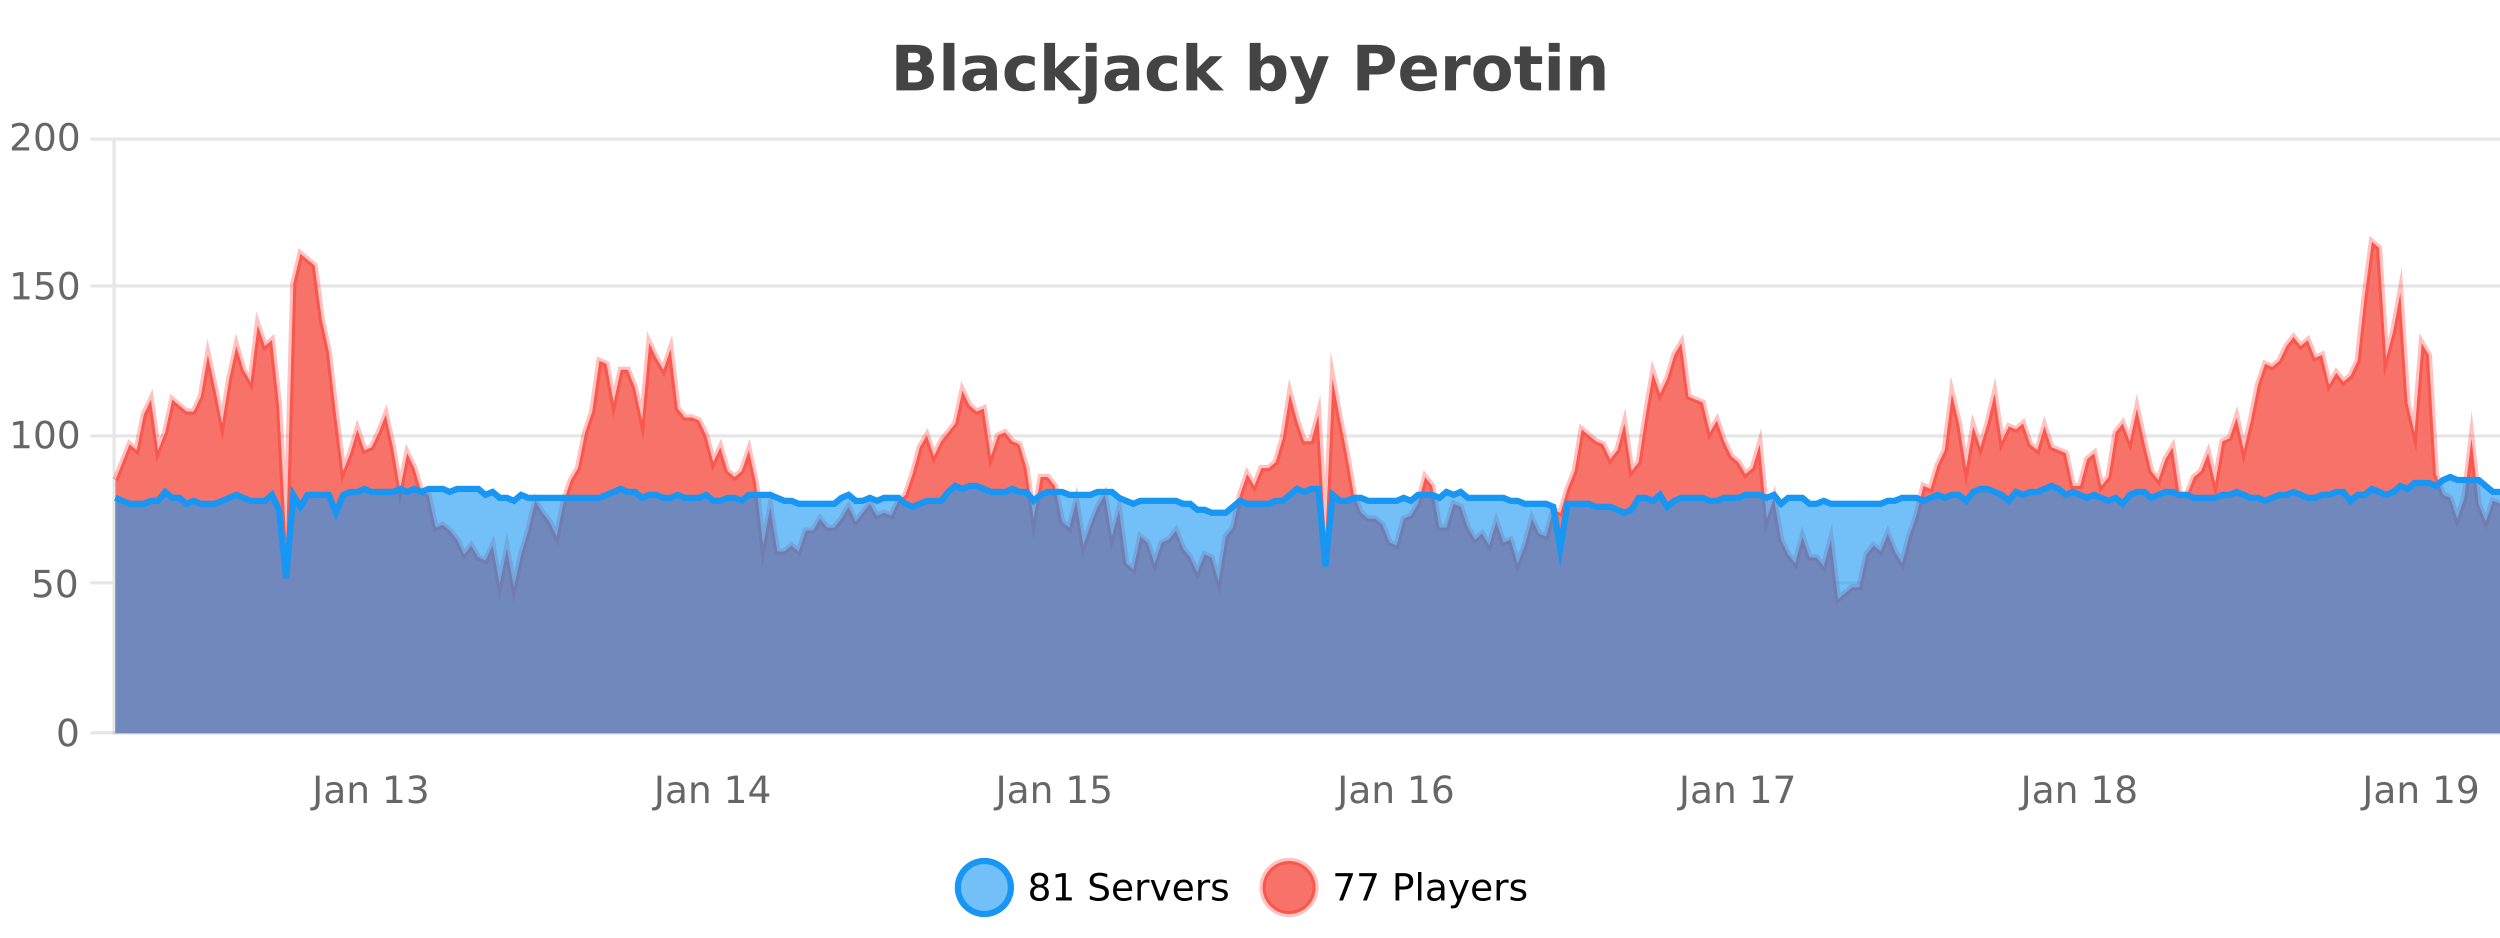 <?xml version="1.0" encoding="UTF-8"?>
<svg xmlns="http://www.w3.org/2000/svg" xmlns:xlink="http://www.w3.org/1999/xlink" width="800pt" height="300pt" viewBox="0 0 800 300" version="1.1">
<defs>
<clipPath id="clip1">
  <path d="M 278 263 L 352 263 L 352 300 L 278 300 Z M 278 263 "/>
</clipPath>
<clipPath id="clip2">
  <path d="M 375 263 L 450 263 L 450 300 L 375 300 Z M 375 263 "/>
</clipPath>
<clipPath id="clip3">
  <path d="M 36.906 77 L 800 77 L 800 234.602 L 36.906 234.602 Z M 36.906 77 "/>
</clipPath>
<clipPath id="clip4">
  <path d="M 35.906 49 L 800 49 L 800 220 L 35.906 220 Z M 35.906 49 "/>
</clipPath>
<clipPath id="clip5">
  <path d="M 36.906 152 L 800 152 L 800 234.602 L 36.906 234.602 Z M 36.906 152 "/>
</clipPath>
<clipPath id="clip6">
  <path d="M 35.906 124 L 800 124 L 800 214 L 35.906 214 Z M 35.906 124 "/>
</clipPath>
</defs>
<g id="surface226646">
<rect x="0" y="0" width="800" height="300" style="fill:rgb(100%,100%,100%);fill-opacity:1;stroke:none;"/>
<path style="fill:none;stroke-width:1;stroke-linecap:butt;stroke-linejoin:miter;stroke:rgb(0%,0%,0%);stroke-opacity:0.098;stroke-miterlimit:10;" d="M 37 234.5 L 800 234.5 "/>
<path style="fill:none;stroke-width:1;stroke-linecap:butt;stroke-linejoin:miter;stroke:rgb(0%,0%,0%);stroke-opacity:0.098;stroke-miterlimit:10;" d="M 28.906 234.5 L 36 234.5 "/>
<path style="fill:none;stroke-width:1;stroke-linecap:butt;stroke-linejoin:miter;stroke:rgb(0%,0%,0%);stroke-opacity:0.098;stroke-miterlimit:10;" d="M 37 186.5 L 800 186.5 "/>
<path style="fill:none;stroke-width:1;stroke-linecap:butt;stroke-linejoin:miter;stroke:rgb(0%,0%,0%);stroke-opacity:0.098;stroke-miterlimit:10;" d="M 28.906 186.5 L 36 186.5 "/>
<path style="fill:none;stroke-width:1;stroke-linecap:butt;stroke-linejoin:miter;stroke:rgb(0%,0%,0%);stroke-opacity:0.098;stroke-miterlimit:10;" d="M 37 139.5 L 800 139.5 "/>
<path style="fill:none;stroke-width:1;stroke-linecap:butt;stroke-linejoin:miter;stroke:rgb(0%,0%,0%);stroke-opacity:0.098;stroke-miterlimit:10;" d="M 28.906 139.5 L 36 139.5 "/>
<path style="fill:none;stroke-width:1;stroke-linecap:butt;stroke-linejoin:miter;stroke:rgb(0%,0%,0%);stroke-opacity:0.098;stroke-miterlimit:10;" d="M 37 91.5 L 800 91.5 "/>
<path style="fill:none;stroke-width:1;stroke-linecap:butt;stroke-linejoin:miter;stroke:rgb(0%,0%,0%);stroke-opacity:0.098;stroke-miterlimit:10;" d="M 28.906 91.5 L 36 91.5 "/>
<path style="fill:none;stroke-width:1;stroke-linecap:butt;stroke-linejoin:miter;stroke:rgb(0%,0%,0%);stroke-opacity:0.098;stroke-miterlimit:10;" d="M 37 44.5 L 800 44.5 "/>
<path style="fill:none;stroke-width:1;stroke-linecap:butt;stroke-linejoin:miter;stroke:rgb(0%,0%,0%);stroke-opacity:0.098;stroke-miterlimit:10;" d="M 28.906 44.5 L 36 44.5 "/>
<path style=" stroke:none;fill-rule:nonzero;fill:rgb(9.02%,58.824%,95.294%);fill-opacity:0.6;" d="M 323.488 284 C 323.488 288.688 319.688 292.484 315.004 292.484 C 310.316 292.484 306.52 288.688 306.52 284 C 306.52 279.312 310.316 275.516 315.004 275.516 C 319.688 275.516 323.488 279.312 323.488 284 Z M 323.488 284 "/>
<g clip-path="url(#clip1)" clip-rule="nonzero">
<path style="fill:none;stroke-width:2;stroke-linecap:butt;stroke-linejoin:miter;stroke:rgb(9.02%,58.824%,95.294%);stroke-opacity:1;stroke-miterlimit:10;" d="M 323.488 284 C 323.488 288.688 319.688 292.484 315.004 292.484 C 310.316 292.484 306.52 288.688 306.52 284 C 306.52 279.312 310.316 275.516 315.004 275.516 C 319.688 275.516 323.488 279.312 323.488 284 Z M 323.488 284 "/>
</g>
<path style=" stroke:none;fill-rule:nonzero;fill:rgb(0%,0%,0%);fill-opacity:1;" d="M 332.633 284 C 332.07 284 331.625 284.152 331.305 284.453 C 330.98 284.758 330.82 285.168 330.82 285.688 C 330.82 286.219 330.98 286.637 331.305 286.938 C 331.625 287.242 332.07 287.391 332.633 287.391 C 333.195 287.391 333.637 287.242 333.961 286.938 C 334.281 286.637 334.445 286.219 334.445 285.688 C 334.445 285.168 334.281 284.758 333.961 284.453 C 333.648 284.152 333.203 284 332.633 284 Z M 331.445 283.5 C 330.945 283.375 330.547 283.141 330.258 282.797 C 329.977 282.445 329.836 282.016 329.836 281.516 C 329.836 280.82 330.086 280.266 330.586 279.859 C 331.086 279.453 331.766 279.25 332.633 279.25 C 333.508 279.25 334.188 279.453 334.68 279.859 C 335.18 280.266 335.43 280.82 335.43 281.516 C 335.43 282.016 335.289 282.445 335.008 282.797 C 334.727 283.141 334.328 283.375 333.82 283.5 C 334.391 283.637 334.836 283.898 335.148 284.281 C 335.469 284.668 335.633 285.137 335.633 285.688 C 335.633 286.543 335.371 287.199 334.852 287.656 C 334.34 288.105 333.602 288.328 332.633 288.328 C 331.672 288.328 330.934 288.105 330.414 287.656 C 329.891 287.199 329.633 286.543 329.633 285.688 C 329.633 285.137 329.793 284.668 330.117 284.281 C 330.438 283.898 330.883 283.637 331.445 283.5 Z M 331.023 281.625 C 331.023 282.086 331.164 282.438 331.445 282.688 C 331.727 282.938 332.121 283.062 332.633 283.062 C 333.141 283.062 333.539 282.938 333.82 282.688 C 334.109 282.438 334.258 282.086 334.258 281.625 C 334.258 281.18 334.109 280.828 333.82 280.578 C 333.539 280.32 333.141 280.188 332.633 280.188 C 332.121 280.188 331.727 280.32 331.445 280.578 C 331.164 280.828 331.023 281.18 331.023 281.625 Z M 337.938 287.156 L 339.875 287.156 L 339.875 280.484 L 337.766 280.906 L 337.766 279.828 L 339.859 279.406 L 341.047 279.406 L 341.047 287.156 L 342.984 287.156 L 342.984 288.156 L 337.938 288.156 Z M 354.324 279.688 L 354.324 280.844 C 353.875 280.637 353.449 280.48 353.043 280.375 C 352.645 280.262 352.266 280.203 351.902 280.203 C 351.254 280.203 350.754 280.328 350.402 280.578 C 350.059 280.828 349.887 281.188 349.887 281.656 C 349.887 282.043 350 282.336 350.23 282.531 C 350.457 282.73 350.902 282.887 351.559 283 L 352.262 283.156 C 353.145 283.324 353.797 283.621 354.215 284.047 C 354.641 284.465 354.855 285.027 354.855 285.734 C 354.855 286.59 354.566 287.234 353.996 287.672 C 353.434 288.109 352.598 288.328 351.496 288.328 C 351.09 288.328 350.652 288.281 350.184 288.188 C 349.715 288.094 349.23 287.953 348.73 287.766 L 348.73 286.547 C 349.207 286.82 349.676 287.023 350.137 287.156 C 350.605 287.293 351.059 287.359 351.496 287.359 C 352.172 287.359 352.691 287.23 353.059 286.969 C 353.434 286.699 353.621 286.32 353.621 285.828 C 353.621 285.402 353.484 285.07 353.215 284.828 C 352.953 284.578 352.52 284.398 351.918 284.281 L 351.199 284.141 C 350.312 283.965 349.672 283.688 349.277 283.312 C 348.891 282.938 348.699 282.418 348.699 281.75 C 348.699 280.969 348.969 280.359 349.512 279.922 C 350.051 279.477 350.801 279.25 351.762 279.25 C 352.176 279.25 352.594 279.289 353.012 279.359 C 353.438 279.434 353.875 279.543 354.324 279.688 Z M 362.27 284.609 L 362.27 285.125 L 357.301 285.125 C 357.352 285.875 357.574 286.445 357.973 286.828 C 358.379 287.215 358.934 287.406 359.645 287.406 C 360.059 287.406 360.461 287.359 360.848 287.266 C 361.242 287.164 361.633 287.008 362.02 286.797 L 362.02 287.828 C 361.621 287.984 361.223 288.105 360.816 288.188 C 360.41 288.281 359.996 288.328 359.582 288.328 C 358.539 288.328 357.711 288.027 357.098 287.422 C 356.48 286.809 356.176 285.98 356.176 284.938 C 356.176 283.867 356.465 283.016 357.051 282.391 C 357.633 281.758 358.414 281.438 359.395 281.438 C 360.277 281.438 360.977 281.727 361.488 282.297 C 362.008 282.859 362.27 283.633 362.27 284.609 Z M 361.191 284.281 C 361.18 283.699 361.012 283.23 360.691 282.875 C 360.367 282.523 359.941 282.344 359.41 282.344 C 358.805 282.344 358.32 282.516 357.957 282.859 C 357.602 283.203 357.398 283.684 357.348 284.297 Z M 367.84 282.594 C 367.715 282.531 367.578 282.484 367.434 282.453 C 367.297 282.414 367.141 282.391 366.965 282.391 C 366.359 282.391 365.891 282.59 365.559 282.984 C 365.234 283.383 365.074 283.953 365.074 284.703 L 365.074 288.156 L 363.996 288.156 L 363.996 281.594 L 365.074 281.594 L 365.074 282.609 C 365.301 282.215 365.598 281.922 365.965 281.734 C 366.328 281.539 366.77 281.438 367.293 281.438 C 367.363 281.438 367.441 281.445 367.527 281.453 C 367.621 281.465 367.719 281.48 367.824 281.5 Z M 368.195 281.594 L 369.336 281.594 L 371.383 287.094 L 373.445 281.594 L 374.586 281.594 L 372.117 288.156 L 370.648 288.156 Z M 381.688 284.609 L 381.688 285.125 L 376.719 285.125 C 376.77 285.875 376.992 286.445 377.391 286.828 C 377.797 287.215 378.352 287.406 379.062 287.406 C 379.477 287.406 379.879 287.359 380.266 287.266 C 380.66 287.164 381.051 287.008 381.438 286.797 L 381.438 287.828 C 381.039 287.984 380.641 288.105 380.234 288.188 C 379.828 288.281 379.414 288.328 379 288.328 C 377.957 288.328 377.129 288.027 376.516 287.422 C 375.898 286.809 375.594 285.98 375.594 284.938 C 375.594 283.867 375.883 283.016 376.469 282.391 C 377.051 281.758 377.832 281.438 378.812 281.438 C 379.695 281.438 380.395 281.727 380.906 282.297 C 381.426 282.859 381.688 283.633 381.688 284.609 Z M 380.609 284.281 C 380.598 283.699 380.43 283.23 380.109 282.875 C 379.785 282.523 379.359 282.344 378.828 282.344 C 378.223 282.344 377.738 282.516 377.375 282.859 C 377.02 283.203 376.816 283.684 376.766 284.297 Z M 387.258 282.594 C 387.133 282.531 386.996 282.484 386.852 282.453 C 386.715 282.414 386.559 282.391 386.383 282.391 C 385.777 282.391 385.309 282.59 384.977 282.984 C 384.652 283.383 384.492 283.953 384.492 284.703 L 384.492 288.156 L 383.414 288.156 L 383.414 281.594 L 384.492 281.594 L 384.492 282.609 C 384.719 282.215 385.016 281.922 385.383 281.734 C 385.746 281.539 386.188 281.438 386.711 281.438 C 386.781 281.438 386.859 281.445 386.945 281.453 C 387.039 281.465 387.137 281.48 387.242 281.5 Z M 392.566 281.781 L 392.566 282.812 C 392.262 282.656 391.945 282.543 391.613 282.469 C 391.289 282.387 390.949 282.344 390.598 282.344 C 390.066 282.344 389.664 282.43 389.395 282.594 C 389.121 282.75 388.988 282.996 388.988 283.328 C 388.988 283.578 389.082 283.777 389.27 283.922 C 389.465 284.059 389.855 284.188 390.441 284.312 L 390.801 284.406 C 391.57 284.562 392.117 284.793 392.441 285.094 C 392.762 285.398 392.926 285.812 392.926 286.344 C 392.926 286.961 392.68 287.445 392.191 287.797 C 391.711 288.152 391.051 288.328 390.207 288.328 C 389.852 288.328 389.48 288.289 389.098 288.219 C 388.723 288.156 388.324 288.059 387.91 287.922 L 387.91 286.797 C 388.305 287.008 388.695 287.164 389.082 287.266 C 389.465 287.371 389.852 287.422 390.238 287.422 C 390.738 287.422 391.121 287.34 391.395 287.172 C 391.676 286.996 391.816 286.746 391.816 286.422 C 391.816 286.133 391.715 285.906 391.52 285.75 C 391.32 285.594 390.887 285.445 390.223 285.297 L 389.848 285.219 C 389.18 285.074 388.695 284.855 388.395 284.562 C 388.102 284.273 387.957 283.875 387.957 283.375 C 387.957 282.75 388.176 282.273 388.613 281.938 C 389.051 281.605 389.668 281.438 390.473 281.438 C 390.867 281.438 391.242 281.469 391.598 281.531 C 391.949 281.586 392.273 281.668 392.566 281.781 Z M 325.004 277.016 "/>
<path style=" stroke:none;fill-rule:nonzero;fill:rgb(96.863%,44.706%,40.784%);fill-opacity:1;" d="M 420.988 284 C 420.988 288.688 417.191 292.484 412.504 292.484 C 407.82 292.484 404.02 288.688 404.02 284 C 404.02 279.312 407.82 275.516 412.504 275.516 C 417.191 275.516 420.988 279.312 420.988 284 Z M 420.988 284 "/>
<g clip-path="url(#clip2)" clip-rule="nonzero">
<path style="fill:none;stroke-width:2;stroke-linecap:butt;stroke-linejoin:miter;stroke:rgb(100%,4.706%,0%);stroke-opacity:0.247;stroke-miterlimit:10;" d="M 420.988 284 C 420.988 288.688 417.191 292.484 412.504 292.484 C 407.82 292.484 404.02 288.688 404.02 284 C 404.02 279.312 407.82 275.516 412.504 275.516 C 417.191 275.516 420.988 279.312 420.988 284 Z M 420.988 284 "/>
</g>
<path style=" stroke:none;fill-rule:nonzero;fill:rgb(0%,0%,0%);fill-opacity:1;" d="M 427.305 279.406 L 432.93 279.406 L 432.93 279.906 L 429.758 288.156 L 428.523 288.156 L 431.508 280.406 L 427.305 280.406 Z M 434.938 279.406 L 440.562 279.406 L 440.562 279.906 L 437.391 288.156 L 436.156 288.156 L 439.141 280.406 L 434.938 280.406 Z M 447.762 280.375 L 447.762 283.672 L 449.246 283.672 C 449.797 283.672 450.223 283.531 450.527 283.25 C 450.828 282.961 450.98 282.547 450.98 282.016 C 450.98 281.496 450.828 281.094 450.527 280.812 C 450.223 280.523 449.797 280.375 449.246 280.375 Z M 446.574 279.406 L 449.246 279.406 C 450.234 279.406 450.98 279.633 451.48 280.078 C 451.98 280.516 452.23 281.164 452.23 282.016 C 452.23 282.883 451.98 283.539 451.48 283.984 C 450.98 284.422 450.234 284.641 449.246 284.641 L 447.762 284.641 L 447.762 288.156 L 446.574 288.156 Z M 453.766 279.031 L 454.844 279.031 L 454.844 288.156 L 453.766 288.156 Z M 460.082 284.859 C 459.215 284.859 458.613 284.961 458.27 285.156 C 457.934 285.355 457.77 285.695 457.77 286.172 C 457.77 286.559 457.895 286.867 458.145 287.094 C 458.402 287.312 458.746 287.422 459.176 287.422 C 459.777 287.422 460.258 287.215 460.613 286.797 C 460.977 286.371 461.16 285.805 461.16 285.094 L 461.16 284.859 Z M 462.238 284.406 L 462.238 288.156 L 461.16 288.156 L 461.16 287.156 C 460.91 287.555 460.602 287.852 460.238 288.047 C 459.871 288.234 459.426 288.328 458.895 288.328 C 458.215 288.328 457.68 288.141 457.285 287.766 C 456.887 287.383 456.691 286.875 456.691 286.25 C 456.691 285.512 456.934 284.953 457.426 284.578 C 457.926 284.203 458.664 284.016 459.645 284.016 L 461.16 284.016 L 461.16 283.906 C 461.16 283.406 460.992 283.023 460.66 282.75 C 460.336 282.48 459.883 282.344 459.301 282.344 C 458.926 282.344 458.555 282.391 458.191 282.484 C 457.836 282.578 457.496 282.715 457.176 282.891 L 457.176 281.891 C 457.57 281.734 457.949 281.621 458.316 281.547 C 458.691 281.477 459.055 281.438 459.41 281.438 C 460.355 281.438 461.066 281.684 461.535 282.172 C 462.004 282.664 462.238 283.406 462.238 284.406 Z M 467.188 288.766 C 466.883 289.547 466.586 290.055 466.297 290.297 C 466.004 290.535 465.617 290.656 465.141 290.656 L 464.281 290.656 L 464.281 289.75 L 464.906 289.75 C 465.207 289.75 465.438 289.676 465.594 289.531 C 465.758 289.395 465.941 289.066 466.141 288.547 L 466.344 288.047 L 463.688 281.594 L 464.828 281.594 L 466.875 286.719 L 468.938 281.594 L 470.078 281.594 Z M 477.18 284.609 L 477.18 285.125 L 472.211 285.125 C 472.262 285.875 472.484 286.445 472.883 286.828 C 473.289 287.215 473.844 287.406 474.555 287.406 C 474.969 287.406 475.371 287.359 475.758 287.266 C 476.152 287.164 476.543 287.008 476.93 286.797 L 476.93 287.828 C 476.531 287.984 476.133 288.105 475.727 288.188 C 475.32 288.281 474.906 288.328 474.492 288.328 C 473.449 288.328 472.621 288.027 472.008 287.422 C 471.391 286.809 471.086 285.98 471.086 284.938 C 471.086 283.867 471.375 283.016 471.961 282.391 C 472.543 281.758 473.324 281.438 474.305 281.438 C 475.188 281.438 475.887 281.727 476.398 282.297 C 476.918 282.859 477.18 283.633 477.18 284.609 Z M 476.102 284.281 C 476.09 283.699 475.922 283.23 475.602 282.875 C 475.277 282.523 474.852 282.344 474.32 282.344 C 473.715 282.344 473.23 282.516 472.867 282.859 C 472.512 283.203 472.309 283.684 472.258 284.297 Z M 482.75 282.594 C 482.625 282.531 482.488 282.484 482.344 282.453 C 482.207 282.414 482.051 282.391 481.875 282.391 C 481.27 282.391 480.801 282.59 480.469 282.984 C 480.145 283.383 479.984 283.953 479.984 284.703 L 479.984 288.156 L 478.906 288.156 L 478.906 281.594 L 479.984 281.594 L 479.984 282.609 C 480.211 282.215 480.508 281.922 480.875 281.734 C 481.238 281.539 481.68 281.438 482.203 281.438 C 482.273 281.438 482.352 281.445 482.438 281.453 C 482.531 281.465 482.629 281.48 482.734 281.5 Z M 488.055 281.781 L 488.055 282.812 C 487.75 282.656 487.434 282.543 487.102 282.469 C 486.777 282.387 486.438 282.344 486.086 282.344 C 485.555 282.344 485.152 282.43 484.883 282.594 C 484.609 282.75 484.477 282.996 484.477 283.328 C 484.477 283.578 484.57 283.777 484.758 283.922 C 484.953 284.059 485.344 284.188 485.93 284.312 L 486.289 284.406 C 487.059 284.562 487.605 284.793 487.93 285.094 C 488.25 285.398 488.414 285.812 488.414 286.344 C 488.414 286.961 488.168 287.445 487.68 287.797 C 487.199 288.152 486.539 288.328 485.695 288.328 C 485.34 288.328 484.969 288.289 484.586 288.219 C 484.211 288.156 483.812 288.059 483.398 287.922 L 483.398 286.797 C 483.793 287.008 484.184 287.164 484.57 287.266 C 484.953 287.371 485.34 287.422 485.727 287.422 C 486.227 287.422 486.609 287.34 486.883 287.172 C 487.164 286.996 487.305 286.746 487.305 286.422 C 487.305 286.133 487.203 285.906 487.008 285.75 C 486.809 285.594 486.375 285.445 485.711 285.297 L 485.336 285.219 C 484.668 285.074 484.184 284.855 483.883 284.562 C 483.59 284.273 483.445 283.875 483.445 283.375 C 483.445 282.75 483.664 282.273 484.102 281.938 C 484.539 281.605 485.156 281.438 485.961 281.438 C 486.355 281.438 486.73 281.469 487.086 281.531 C 487.438 281.586 487.762 281.668 488.055 281.781 Z M 422.504 277.016 "/>
<path style=" stroke:none;fill-rule:nonzero;fill:rgb(26.667%,26.667%,26.667%);fill-opacity:1;" d="M 292.672 19.984 C 293.266 19.984 293.711 19.855 294.016 19.594 C 294.328 19.336 294.484 18.949 294.484 18.438 C 294.484 17.938 294.328 17.559 294.016 17.297 C 293.711 17.039 293.266 16.906 292.672 16.906 L 290.594 16.906 L 290.594 19.984 Z M 292.797 26.359 C 293.555 26.359 294.125 26.203 294.5 25.891 C 294.883 25.57 295.078 25.086 295.078 24.438 C 295.078 23.805 294.891 23.328 294.516 23.016 C 294.141 22.703 293.566 22.547 292.797 22.547 L 290.594 22.547 L 290.594 26.359 Z M 296.297 21.125 C 297.109 21.355 297.734 21.789 298.172 22.422 C 298.617 23.047 298.844 23.82 298.844 24.734 C 298.844 26.141 298.363 27.195 297.406 27.891 C 296.457 28.578 295.016 28.922 293.078 28.922 L 286.844 28.922 L 286.844 14.344 L 292.484 14.344 C 294.504 14.344 295.969 14.652 296.875 15.266 C 297.789 15.871 298.25 16.852 298.25 18.203 C 298.25 18.914 298.082 19.516 297.75 20.016 C 297.414 20.508 296.93 20.875 296.297 21.125 Z M 301.93 13.719 L 305.414 13.719 L 305.414 28.922 L 301.93 28.922 Z M 313.68 24 C 312.949 24 312.402 24.125 312.039 24.375 C 311.672 24.617 311.492 24.98 311.492 25.469 C 311.492 25.906 311.637 26.25 311.93 26.5 C 312.23 26.75 312.641 26.875 313.164 26.875 C 313.82 26.875 314.371 26.641 314.82 26.172 C 315.277 25.703 315.508 25.117 315.508 24.406 L 315.508 24 Z M 319.023 22.688 L 319.023 28.922 L 315.508 28.922 L 315.508 27.297 C 315.039 27.965 314.508 28.449 313.914 28.75 C 313.328 29.051 312.617 29.203 311.773 29.203 C 310.648 29.203 309.73 28.875 309.023 28.219 C 308.312 27.555 307.961 26.695 307.961 25.641 C 307.961 24.359 308.398 23.422 309.273 22.828 C 310.156 22.227 311.547 21.922 313.445 21.922 L 315.508 21.922 L 315.508 21.641 C 315.508 21.09 315.289 20.688 314.852 20.438 C 314.414 20.18 313.73 20.047 312.805 20.047 C 312.055 20.047 311.355 20.125 310.711 20.281 C 310.062 20.43 309.465 20.648 308.914 20.938 L 308.914 18.281 C 309.664 18.094 310.414 17.953 311.164 17.859 C 311.922 17.766 312.684 17.719 313.445 17.719 C 315.414 17.719 316.836 18.109 317.711 18.891 C 318.586 19.664 319.023 20.93 319.023 22.688 Z M 331.109 18.328 L 331.109 21.172 C 330.641 20.852 330.164 20.609 329.688 20.453 C 329.207 20.297 328.707 20.219 328.188 20.219 C 327.219 20.219 326.457 20.508 325.906 21.078 C 325.363 21.641 325.094 22.438 325.094 23.469 C 325.094 24.492 325.363 25.289 325.906 25.859 C 326.457 26.422 327.219 26.703 328.188 26.703 C 328.738 26.703 329.258 26.625 329.75 26.469 C 330.238 26.305 330.691 26.059 331.109 25.734 L 331.109 28.594 C 330.566 28.805 330.016 28.953 329.453 29.047 C 328.891 29.148 328.32 29.203 327.75 29.203 C 325.781 29.203 324.238 28.699 323.125 27.688 C 322.008 26.68 321.453 25.273 321.453 23.469 C 321.453 21.656 322.008 20.246 323.125 19.234 C 324.238 18.227 325.781 17.719 327.75 17.719 C 328.32 17.719 328.883 17.773 329.438 17.875 C 330 17.969 330.555 18.121 331.109 18.328 Z M 334.141 13.719 L 337.625 13.719 L 337.625 22 L 341.656 17.984 L 345.719 17.984 L 340.375 23 L 346.141 28.922 L 341.891 28.922 L 337.625 24.359 L 337.625 28.922 L 334.141 28.922 Z M 347.438 17.984 L 350.922 17.984 L 350.922 28.719 C 350.922 30.188 350.566 31.305 349.859 32.078 C 349.16 32.848 348.145 33.234 346.812 33.234 L 345.078 33.234 L 345.078 30.938 L 345.688 30.938 C 346.352 30.938 346.812 30.785 347.062 30.484 C 347.312 30.191 347.438 29.602 347.438 28.719 Z M 347.438 13.719 L 350.922 13.719 L 350.922 16.578 L 347.438 16.578 Z M 359.188 24 C 358.457 24 357.91 24.125 357.547 24.375 C 357.18 24.617 357 24.98 357 25.469 C 357 25.906 357.145 26.25 357.438 26.5 C 357.738 26.75 358.148 26.875 358.672 26.875 C 359.328 26.875 359.879 26.641 360.328 26.172 C 360.785 25.703 361.016 25.117 361.016 24.406 L 361.016 24 Z M 364.531 22.688 L 364.531 28.922 L 361.016 28.922 L 361.016 27.297 C 360.547 27.965 360.016 28.449 359.422 28.75 C 358.836 29.051 358.125 29.203 357.281 29.203 C 356.156 29.203 355.238 28.875 354.531 28.219 C 353.82 27.555 353.469 26.695 353.469 25.641 C 353.469 24.359 353.906 23.422 354.781 22.828 C 355.664 22.227 357.055 21.922 358.953 21.922 L 361.016 21.922 L 361.016 21.641 C 361.016 21.09 360.797 20.688 360.359 20.438 C 359.922 20.18 359.238 20.047 358.312 20.047 C 357.562 20.047 356.863 20.125 356.219 20.281 C 355.57 20.43 354.973 20.648 354.422 20.938 L 354.422 18.281 C 355.172 18.094 355.922 17.953 356.672 17.859 C 357.43 17.766 358.191 17.719 358.953 17.719 C 360.922 17.719 362.344 18.109 363.219 18.891 C 364.094 19.664 364.531 20.93 364.531 22.688 Z M 376.617 18.328 L 376.617 21.172 C 376.148 20.852 375.672 20.609 375.195 20.453 C 374.715 20.297 374.215 20.219 373.695 20.219 C 372.727 20.219 371.965 20.508 371.414 21.078 C 370.871 21.641 370.602 22.438 370.602 23.469 C 370.602 24.492 370.871 25.289 371.414 25.859 C 371.965 26.422 372.727 26.703 373.695 26.703 C 374.246 26.703 374.766 26.625 375.258 26.469 C 375.746 26.305 376.199 26.059 376.617 25.734 L 376.617 28.594 C 376.074 28.805 375.523 28.953 374.961 29.047 C 374.398 29.148 373.828 29.203 373.258 29.203 C 371.289 29.203 369.746 28.699 368.633 27.688 C 367.516 26.68 366.961 25.273 366.961 23.469 C 366.961 21.656 367.516 20.246 368.633 19.234 C 369.746 18.227 371.289 17.719 373.258 17.719 C 373.828 17.719 374.391 17.773 374.945 17.875 C 375.508 17.969 376.062 18.121 376.617 18.328 Z M 379.648 13.719 L 383.133 13.719 L 383.133 22 L 387.164 17.984 L 391.227 17.984 L 385.883 23 L 391.648 28.922 L 387.398 28.922 L 383.133 24.359 L 383.133 28.922 L 379.648 28.922 Z M 405.723 26.672 C 406.473 26.672 407.043 26.402 407.441 25.859 C 407.836 25.309 408.035 24.512 408.035 23.469 C 408.035 22.43 407.836 21.637 407.441 21.094 C 407.043 20.543 406.473 20.266 405.723 20.266 C 404.973 20.266 404.395 20.543 403.988 21.094 C 403.59 21.637 403.395 22.43 403.395 23.469 C 403.395 24.5 403.59 25.293 403.988 25.844 C 404.395 26.398 404.973 26.672 405.723 26.672 Z M 403.395 19.578 C 403.883 18.945 404.418 18.477 405.004 18.172 C 405.586 17.871 406.258 17.719 407.02 17.719 C 408.371 17.719 409.48 18.258 410.348 19.328 C 411.211 20.402 411.645 21.781 411.645 23.469 C 411.645 25.148 411.211 26.523 410.348 27.594 C 409.48 28.668 408.371 29.203 407.02 29.203 C 406.258 29.203 405.586 29.051 405.004 28.75 C 404.418 28.449 403.883 27.98 403.395 27.344 L 403.395 28.922 L 399.91 28.922 L 399.91 13.719 L 403.395 13.719 Z M 412.789 17.984 L 416.273 17.984 L 419.227 25.406 L 421.727 17.984 L 425.211 17.984 L 420.617 29.953 C 420.156 31.172 419.617 32.02 418.992 32.5 C 418.375 32.988 417.57 33.234 416.57 33.234 L 414.539 33.234 L 414.539 30.938 L 415.633 30.938 C 416.227 30.938 416.656 30.844 416.93 30.656 C 417.199 30.469 417.406 30.129 417.555 29.641 L 417.664 29.344 Z M 434.383 14.344 L 440.617 14.344 C 442.469 14.344 443.891 14.758 444.883 15.578 C 445.883 16.402 446.383 17.574 446.383 19.094 C 446.383 20.625 445.883 21.805 444.883 22.625 C 443.891 23.449 442.469 23.859 440.617 23.859 L 438.133 23.859 L 438.133 28.922 L 434.383 28.922 Z M 438.133 17.062 L 438.133 21.141 L 440.211 21.141 C 440.938 21.141 441.5 20.965 441.898 20.609 C 442.305 20.258 442.508 19.75 442.508 19.094 C 442.508 18.449 442.305 17.949 441.898 17.594 C 441.5 17.242 440.938 17.062 440.211 17.062 Z M 459.789 23.422 L 459.789 24.422 L 451.617 24.422 C 451.699 25.246 451.996 25.859 452.508 26.266 C 453.016 26.672 453.727 26.875 454.633 26.875 C 455.371 26.875 456.125 26.766 456.898 26.547 C 457.668 26.328 458.461 26 459.273 25.562 L 459.273 28.25 C 458.449 28.562 457.621 28.797 456.789 28.953 C 455.965 29.117 455.141 29.203 454.32 29.203 C 452.34 29.203 450.797 28.703 449.695 27.703 C 448.602 26.695 448.055 25.281 448.055 23.469 C 448.055 21.68 448.59 20.273 449.664 19.25 C 450.746 18.23 452.23 17.719 454.117 17.719 C 455.836 17.719 457.211 18.242 458.242 19.281 C 459.273 20.312 459.789 21.695 459.789 23.422 Z M 456.195 22.266 C 456.195 21.602 456 21.062 455.617 20.656 C 455.23 20.25 454.727 20.047 454.102 20.047 C 453.422 20.047 452.871 20.242 452.445 20.625 C 452.027 21 451.766 21.547 451.664 22.266 Z M 470.574 20.969 C 470.262 20.824 469.953 20.719 469.652 20.656 C 469.348 20.586 469.047 20.547 468.746 20.547 C 467.84 20.547 467.141 20.836 466.652 21.406 C 466.172 21.98 465.934 22.805 465.934 23.875 L 465.934 28.922 L 462.449 28.922 L 462.449 17.984 L 465.934 17.984 L 465.934 19.781 C 466.379 19.062 466.895 18.543 467.48 18.219 C 468.062 17.887 468.762 17.719 469.574 17.719 C 469.699 17.719 469.828 17.727 469.965 17.734 C 470.098 17.746 470.297 17.766 470.559 17.797 Z M 477.516 20.219 C 476.734 20.219 476.141 20.5 475.734 21.062 C 475.328 21.617 475.125 22.418 475.125 23.469 C 475.125 24.512 475.328 25.312 475.734 25.875 C 476.141 26.43 476.734 26.703 477.516 26.703 C 478.273 26.703 478.852 26.43 479.25 25.875 C 479.656 25.312 479.859 24.512 479.859 23.469 C 479.859 22.418 479.656 21.617 479.25 21.062 C 478.852 20.5 478.273 20.219 477.516 20.219 Z M 477.516 17.719 C 479.391 17.719 480.852 18.23 481.906 19.25 C 482.969 20.262 483.5 21.668 483.5 23.469 C 483.5 25.262 482.969 26.668 481.906 27.688 C 480.852 28.699 479.391 29.203 477.516 29.203 C 475.617 29.203 474.141 28.699 473.078 27.688 C 472.016 26.668 471.484 25.262 471.484 23.469 C 471.484 21.668 472.016 20.262 473.078 19.25 C 474.141 18.23 475.617 17.719 477.516 17.719 Z M 489.867 14.875 L 489.867 17.984 L 493.477 17.984 L 493.477 20.484 L 489.867 20.484 L 489.867 25.125 C 489.867 25.637 489.965 25.98 490.164 26.156 C 490.371 26.336 490.773 26.422 491.367 26.422 L 493.164 26.422 L 493.164 28.922 L 490.164 28.922 C 488.789 28.922 487.809 28.637 487.227 28.062 C 486.652 27.48 486.367 26.5 486.367 25.125 L 486.367 20.484 L 484.633 20.484 L 484.633 17.984 L 486.367 17.984 L 486.367 14.875 Z M 495.613 17.984 L 499.098 17.984 L 499.098 28.922 L 495.613 28.922 Z M 495.613 13.719 L 499.098 13.719 L 499.098 16.578 L 495.613 16.578 Z M 513.453 22.266 L 513.453 28.922 L 509.938 28.922 L 509.938 23.828 C 509.938 22.883 509.914 22.23 509.875 21.875 C 509.832 21.512 509.758 21.246 509.656 21.078 C 509.52 20.852 509.332 20.672 509.094 20.547 C 508.863 20.422 508.598 20.359 508.297 20.359 C 507.566 20.359 506.992 20.641 506.578 21.203 C 506.16 21.766 505.953 22.547 505.953 23.547 L 505.953 28.922 L 502.469 28.922 L 502.469 17.984 L 505.953 17.984 L 505.953 19.578 C 506.484 18.945 507.047 18.477 507.641 18.172 C 508.234 17.871 508.883 17.719 509.594 17.719 C 510.863 17.719 511.82 18.109 512.469 18.891 C 513.125 19.664 513.453 20.789 513.453 22.266 Z M 285 10.359 "/>
<path style="fill:none;stroke-width:1;stroke-linecap:butt;stroke-linejoin:miter;stroke:rgb(0%,0%,0%);stroke-opacity:0.098;stroke-miterlimit:10;" d="M 36 234.5 L 801 234.5 "/>
<path style=" stroke:none;fill-rule:nonzero;fill:rgb(40%,40%,40%);fill-opacity:1;" d="M 101.082 248.203 L 102.27 248.203 L 102.27 256.344 C 102.27 257.395 102.066 258.16 101.66 258.641 C 101.262 259.117 100.621 259.359 99.738 259.359 L 99.285 259.359 L 99.285 258.359 L 99.66 258.359 C 100.18 258.359 100.543 258.211 100.754 257.922 C 100.973 257.629 101.082 257.102 101.082 256.344 Z M 107.559 253.656 C 106.691 253.656 106.09 253.758 105.746 253.953 C 105.41 254.152 105.246 254.492 105.246 254.969 C 105.246 255.355 105.371 255.664 105.621 255.891 C 105.879 256.109 106.223 256.219 106.652 256.219 C 107.254 256.219 107.734 256.012 108.09 255.594 C 108.453 255.168 108.637 254.602 108.637 253.891 L 108.637 253.656 Z M 109.715 253.203 L 109.715 256.953 L 108.637 256.953 L 108.637 255.953 C 108.387 256.352 108.078 256.648 107.715 256.844 C 107.348 257.031 106.902 257.125 106.371 257.125 C 105.691 257.125 105.156 256.938 104.762 256.562 C 104.363 256.18 104.168 255.672 104.168 255.047 C 104.168 254.309 104.41 253.75 104.902 253.375 C 105.402 253 106.141 252.812 107.121 252.812 L 108.637 252.812 L 108.637 252.703 C 108.637 252.203 108.469 251.82 108.137 251.547 C 107.812 251.277 107.359 251.141 106.777 251.141 C 106.402 251.141 106.031 251.188 105.668 251.281 C 105.312 251.375 104.973 251.512 104.652 251.688 L 104.652 250.688 C 105.047 250.531 105.426 250.418 105.793 250.344 C 106.168 250.273 106.531 250.234 106.887 250.234 C 107.832 250.234 108.543 250.48 109.012 250.969 C 109.48 251.461 109.715 252.203 109.715 253.203 Z M 117.398 252.984 L 117.398 256.953 L 116.32 256.953 L 116.32 253.031 C 116.32 252.406 116.195 251.945 115.945 251.641 C 115.703 251.328 115.344 251.172 114.867 251.172 C 114.281 251.172 113.82 251.359 113.477 251.734 C 113.141 252.102 112.977 252.605 112.977 253.25 L 112.977 256.953 L 111.898 256.953 L 111.898 250.391 L 112.977 250.391 L 112.977 251.406 C 113.234 251.012 113.539 250.719 113.883 250.531 C 114.234 250.336 114.641 250.234 115.102 250.234 C 115.852 250.234 116.418 250.469 116.805 250.938 C 117.199 251.398 117.398 252.078 117.398 252.984 Z M 123.707 255.953 L 125.645 255.953 L 125.645 249.281 L 123.535 249.703 L 123.535 248.625 L 125.629 248.203 L 126.816 248.203 L 126.816 255.953 L 128.754 255.953 L 128.754 256.953 L 123.707 256.953 Z M 134.734 252.234 C 135.297 252.359 135.734 252.617 136.047 253 C 136.367 253.375 136.531 253.844 136.531 254.406 C 136.531 255.273 136.234 255.945 135.641 256.422 C 135.047 256.891 134.203 257.125 133.109 257.125 C 132.742 257.125 132.363 257.086 131.969 257.016 C 131.582 256.945 131.188 256.836 130.781 256.688 L 130.781 255.547 C 131.102 255.734 131.457 255.883 131.844 255.984 C 132.238 256.078 132.648 256.125 133.078 256.125 C 133.816 256.125 134.379 255.98 134.766 255.688 C 135.16 255.398 135.359 254.969 135.359 254.406 C 135.359 253.898 135.176 253.496 134.812 253.203 C 134.445 252.914 133.945 252.766 133.312 252.766 L 132.281 252.766 L 132.281 251.797 L 133.359 251.797 C 133.93 251.797 134.375 251.684 134.688 251.453 C 135 251.215 135.156 250.875 135.156 250.438 C 135.156 249.992 134.992 249.648 134.672 249.406 C 134.359 249.168 133.906 249.047 133.312 249.047 C 132.977 249.047 132.625 249.086 132.25 249.156 C 131.883 249.219 131.477 249.324 131.031 249.469 L 131.031 248.422 C 131.488 248.297 131.91 248.203 132.297 248.141 C 132.691 248.078 133.062 248.047 133.406 248.047 C 134.312 248.047 135.023 248.25 135.547 248.656 C 136.066 249.062 136.328 249.617 136.328 250.312 C 136.328 250.805 136.188 251.215 135.906 251.547 C 135.633 251.883 135.242 252.109 134.734 252.234 Z M 99.91 245.816 "/>
<path style=" stroke:none;fill-rule:nonzero;fill:rgb(40%,40%,40%);fill-opacity:1;" d="M 210.418 248.203 L 211.605 248.203 L 211.605 256.344 C 211.605 257.395 211.402 258.16 210.996 258.641 C 210.598 259.117 209.957 259.359 209.074 259.359 L 208.621 259.359 L 208.621 258.359 L 208.996 258.359 C 209.516 258.359 209.879 258.211 210.09 257.922 C 210.309 257.629 210.418 257.102 210.418 256.344 Z M 216.895 253.656 C 216.027 253.656 215.426 253.758 215.082 253.953 C 214.746 254.152 214.582 254.492 214.582 254.969 C 214.582 255.355 214.707 255.664 214.957 255.891 C 215.215 256.109 215.559 256.219 215.988 256.219 C 216.59 256.219 217.07 256.012 217.426 255.594 C 217.789 255.168 217.973 254.602 217.973 253.891 L 217.973 253.656 Z M 219.051 253.203 L 219.051 256.953 L 217.973 256.953 L 217.973 255.953 C 217.723 256.352 217.414 256.648 217.051 256.844 C 216.684 257.031 216.238 257.125 215.707 257.125 C 215.027 257.125 214.492 256.938 214.098 256.562 C 213.699 256.18 213.504 255.672 213.504 255.047 C 213.504 254.309 213.746 253.75 214.238 253.375 C 214.738 253 215.477 252.812 216.457 252.812 L 217.973 252.812 L 217.973 252.703 C 217.973 252.203 217.805 251.82 217.473 251.547 C 217.148 251.277 216.695 251.141 216.113 251.141 C 215.738 251.141 215.367 251.188 215.004 251.281 C 214.648 251.375 214.309 251.512 213.988 251.688 L 213.988 250.688 C 214.383 250.531 214.762 250.418 215.129 250.344 C 215.504 250.273 215.867 250.234 216.223 250.234 C 217.168 250.234 217.879 250.48 218.348 250.969 C 218.816 251.461 219.051 252.203 219.051 253.203 Z M 226.734 252.984 L 226.734 256.953 L 225.656 256.953 L 225.656 253.031 C 225.656 252.406 225.531 251.945 225.281 251.641 C 225.039 251.328 224.68 251.172 224.203 251.172 C 223.617 251.172 223.156 251.359 222.812 251.734 C 222.477 252.102 222.312 252.605 222.312 253.25 L 222.312 256.953 L 221.234 256.953 L 221.234 250.391 L 222.312 250.391 L 222.312 251.406 C 222.57 251.012 222.875 250.719 223.219 250.531 C 223.57 250.336 223.977 250.234 224.438 250.234 C 225.188 250.234 225.754 250.469 226.141 250.938 C 226.535 251.398 226.734 252.078 226.734 252.984 Z M 233.043 255.953 L 234.98 255.953 L 234.98 249.281 L 232.871 249.703 L 232.871 248.625 L 234.965 248.203 L 236.152 248.203 L 236.152 255.953 L 238.09 255.953 L 238.09 256.953 L 233.043 256.953 Z M 243.727 249.234 L 240.742 253.906 L 243.727 253.906 Z M 243.414 248.203 L 244.914 248.203 L 244.914 253.906 L 246.164 253.906 L 246.164 254.891 L 244.914 254.891 L 244.914 256.953 L 243.727 256.953 L 243.727 254.891 L 239.789 254.891 L 239.789 253.75 Z M 209.246 245.816 "/>
<path style=" stroke:none;fill-rule:nonzero;fill:rgb(40%,40%,40%);fill-opacity:1;" d="M 319.758 248.203 L 320.945 248.203 L 320.945 256.344 C 320.945 257.395 320.742 258.16 320.336 258.641 C 319.938 259.117 319.297 259.359 318.414 259.359 L 317.961 259.359 L 317.961 258.359 L 318.336 258.359 C 318.855 258.359 319.219 258.211 319.43 257.922 C 319.648 257.629 319.758 257.102 319.758 256.344 Z M 326.234 253.656 C 325.367 253.656 324.766 253.758 324.422 253.953 C 324.086 254.152 323.922 254.492 323.922 254.969 C 323.922 255.355 324.047 255.664 324.297 255.891 C 324.555 256.109 324.898 256.219 325.328 256.219 C 325.93 256.219 326.41 256.012 326.766 255.594 C 327.129 255.168 327.312 254.602 327.312 253.891 L 327.312 253.656 Z M 328.391 253.203 L 328.391 256.953 L 327.312 256.953 L 327.312 255.953 C 327.062 256.352 326.754 256.648 326.391 256.844 C 326.023 257.031 325.578 257.125 325.047 257.125 C 324.367 257.125 323.832 256.938 323.438 256.562 C 323.039 256.18 322.844 255.672 322.844 255.047 C 322.844 254.309 323.086 253.75 323.578 253.375 C 324.078 253 324.816 252.812 325.797 252.812 L 327.312 252.812 L 327.312 252.703 C 327.312 252.203 327.145 251.82 326.812 251.547 C 326.488 251.277 326.035 251.141 325.453 251.141 C 325.078 251.141 324.707 251.188 324.344 251.281 C 323.988 251.375 323.648 251.512 323.328 251.688 L 323.328 250.688 C 323.723 250.531 324.102 250.418 324.469 250.344 C 324.844 250.273 325.207 250.234 325.562 250.234 C 326.508 250.234 327.219 250.48 327.688 250.969 C 328.156 251.461 328.391 252.203 328.391 253.203 Z M 336.07 252.984 L 336.07 256.953 L 334.992 256.953 L 334.992 253.031 C 334.992 252.406 334.867 251.945 334.617 251.641 C 334.375 251.328 334.016 251.172 333.539 251.172 C 332.953 251.172 332.492 251.359 332.148 251.734 C 331.812 252.102 331.648 252.605 331.648 253.25 L 331.648 256.953 L 330.57 256.953 L 330.57 250.391 L 331.648 250.391 L 331.648 251.406 C 331.906 251.012 332.211 250.719 332.555 250.531 C 332.906 250.336 333.312 250.234 333.773 250.234 C 334.523 250.234 335.09 250.469 335.477 250.938 C 335.871 251.398 336.07 252.078 336.07 252.984 Z M 342.383 255.953 L 344.32 255.953 L 344.32 249.281 L 342.211 249.703 L 342.211 248.625 L 344.305 248.203 L 345.492 248.203 L 345.492 255.953 L 347.43 255.953 L 347.43 256.953 L 342.383 256.953 Z M 349.828 248.203 L 354.469 248.203 L 354.469 249.203 L 350.906 249.203 L 350.906 251.344 C 351.082 251.281 351.254 251.242 351.422 251.219 C 351.598 251.188 351.77 251.172 351.938 251.172 C 352.914 251.172 353.691 251.445 354.266 251.984 C 354.836 252.516 355.125 253.234 355.125 254.141 C 355.125 255.09 354.828 255.824 354.234 256.344 C 353.648 256.867 352.828 257.125 351.766 257.125 C 351.391 257.125 351.008 257.094 350.625 257.031 C 350.25 256.969 349.859 256.875 349.453 256.75 L 349.453 255.562 C 349.805 255.75 350.172 255.891 350.547 255.984 C 350.922 256.078 351.316 256.125 351.734 256.125 C 352.41 256.125 352.945 255.949 353.344 255.594 C 353.738 255.242 353.938 254.758 353.938 254.141 C 353.938 253.539 353.738 253.059 353.344 252.703 C 352.945 252.352 352.41 252.172 351.734 252.172 C 351.422 252.172 351.102 252.211 350.781 252.281 C 350.469 252.344 350.148 252.449 349.828 252.594 Z M 318.586 245.816 "/>
<path style=" stroke:none;fill-rule:nonzero;fill:rgb(40%,40%,40%);fill-opacity:1;" d="M 429.098 248.203 L 430.285 248.203 L 430.285 256.344 C 430.285 257.395 430.082 258.16 429.676 258.641 C 429.277 259.117 428.637 259.359 427.754 259.359 L 427.301 259.359 L 427.301 258.359 L 427.676 258.359 C 428.195 258.359 428.559 258.211 428.77 257.922 C 428.988 257.629 429.098 257.102 429.098 256.344 Z M 435.574 253.656 C 434.707 253.656 434.105 253.758 433.762 253.953 C 433.426 254.152 433.262 254.492 433.262 254.969 C 433.262 255.355 433.387 255.664 433.637 255.891 C 433.895 256.109 434.238 256.219 434.668 256.219 C 435.27 256.219 435.75 256.012 436.105 255.594 C 436.469 255.168 436.652 254.602 436.652 253.891 L 436.652 253.656 Z M 437.73 253.203 L 437.73 256.953 L 436.652 256.953 L 436.652 255.953 C 436.402 256.352 436.094 256.648 435.73 256.844 C 435.363 257.031 434.918 257.125 434.387 257.125 C 433.707 257.125 433.172 256.938 432.777 256.562 C 432.379 256.18 432.184 255.672 432.184 255.047 C 432.184 254.309 432.426 253.75 432.918 253.375 C 433.418 253 434.156 252.812 435.137 252.812 L 436.652 252.812 L 436.652 252.703 C 436.652 252.203 436.484 251.82 436.152 251.547 C 435.828 251.277 435.375 251.141 434.793 251.141 C 434.418 251.141 434.047 251.188 433.684 251.281 C 433.328 251.375 432.988 251.512 432.668 251.688 L 432.668 250.688 C 433.062 250.531 433.441 250.418 433.809 250.344 C 434.184 250.273 434.547 250.234 434.902 250.234 C 435.848 250.234 436.559 250.48 437.027 250.969 C 437.496 251.461 437.73 252.203 437.73 253.203 Z M 445.414 252.984 L 445.414 256.953 L 444.336 256.953 L 444.336 253.031 C 444.336 252.406 444.211 251.945 443.961 251.641 C 443.719 251.328 443.359 251.172 442.883 251.172 C 442.297 251.172 441.836 251.359 441.492 251.734 C 441.156 252.102 440.992 252.605 440.992 253.25 L 440.992 256.953 L 439.914 256.953 L 439.914 250.391 L 440.992 250.391 L 440.992 251.406 C 441.25 251.012 441.555 250.719 441.898 250.531 C 442.25 250.336 442.656 250.234 443.117 250.234 C 443.867 250.234 444.434 250.469 444.82 250.938 C 445.215 251.398 445.414 252.078 445.414 252.984 Z M 451.723 255.953 L 453.66 255.953 L 453.66 249.281 L 451.551 249.703 L 451.551 248.625 L 453.645 248.203 L 454.832 248.203 L 454.832 255.953 L 456.77 255.953 L 456.77 256.953 L 451.723 256.953 Z M 461.844 252.109 C 461.312 252.109 460.891 252.293 460.578 252.656 C 460.266 253.023 460.109 253.516 460.109 254.141 C 460.109 254.777 460.266 255.277 460.578 255.641 C 460.891 256.008 461.312 256.188 461.844 256.188 C 462.375 256.188 462.789 256.008 463.094 255.641 C 463.406 255.277 463.562 254.777 463.562 254.141 C 463.562 253.516 463.406 253.023 463.094 252.656 C 462.789 252.293 462.375 252.109 461.844 252.109 Z M 464.188 248.391 L 464.188 249.469 C 463.883 249.336 463.582 249.23 463.281 249.156 C 462.977 249.086 462.68 249.047 462.391 249.047 C 461.609 249.047 461.008 249.312 460.594 249.844 C 460.188 250.367 459.953 251.156 459.891 252.219 C 460.117 251.887 460.406 251.633 460.75 251.453 C 461.102 251.266 461.488 251.172 461.906 251.172 C 462.781 251.172 463.473 251.438 463.984 251.969 C 464.492 252.5 464.75 253.227 464.75 254.141 C 464.75 255.047 464.484 255.773 463.953 256.312 C 463.422 256.855 462.719 257.125 461.844 257.125 C 460.82 257.125 460.047 256.742 459.516 255.969 C 458.984 255.188 458.719 254.062 458.719 252.594 C 458.719 251.211 459.047 250.105 459.703 249.281 C 460.359 248.461 461.238 248.047 462.344 248.047 C 462.633 248.047 462.93 248.078 463.234 248.141 C 463.535 248.195 463.852 248.277 464.188 248.391 Z M 427.926 245.816 "/>
<path style=" stroke:none;fill-rule:nonzero;fill:rgb(40%,40%,40%);fill-opacity:1;" d="M 538.438 248.203 L 539.625 248.203 L 539.625 256.344 C 539.625 257.395 539.422 258.16 539.016 258.641 C 538.617 259.117 537.977 259.359 537.094 259.359 L 536.641 259.359 L 536.641 258.359 L 537.016 258.359 C 537.535 258.359 537.898 258.211 538.109 257.922 C 538.328 257.629 538.438 257.102 538.438 256.344 Z M 544.914 253.656 C 544.047 253.656 543.445 253.758 543.102 253.953 C 542.766 254.152 542.602 254.492 542.602 254.969 C 542.602 255.355 542.727 255.664 542.977 255.891 C 543.234 256.109 543.578 256.219 544.008 256.219 C 544.609 256.219 545.09 256.012 545.445 255.594 C 545.809 255.168 545.992 254.602 545.992 253.891 L 545.992 253.656 Z M 547.07 253.203 L 547.07 256.953 L 545.992 256.953 L 545.992 255.953 C 545.742 256.352 545.434 256.648 545.07 256.844 C 544.703 257.031 544.258 257.125 543.727 257.125 C 543.047 257.125 542.512 256.938 542.117 256.562 C 541.719 256.18 541.523 255.672 541.523 255.047 C 541.523 254.309 541.766 253.75 542.258 253.375 C 542.758 253 543.496 252.812 544.477 252.812 L 545.992 252.812 L 545.992 252.703 C 545.992 252.203 545.824 251.82 545.492 251.547 C 545.168 251.277 544.715 251.141 544.133 251.141 C 543.758 251.141 543.387 251.188 543.023 251.281 C 542.668 251.375 542.328 251.512 542.008 251.688 L 542.008 250.688 C 542.402 250.531 542.781 250.418 543.148 250.344 C 543.523 250.273 543.887 250.234 544.242 250.234 C 545.188 250.234 545.898 250.48 546.367 250.969 C 546.836 251.461 547.07 252.203 547.07 253.203 Z M 554.75 252.984 L 554.75 256.953 L 553.672 256.953 L 553.672 253.031 C 553.672 252.406 553.547 251.945 553.297 251.641 C 553.055 251.328 552.695 251.172 552.219 251.172 C 551.633 251.172 551.172 251.359 550.828 251.734 C 550.492 252.102 550.328 252.605 550.328 253.25 L 550.328 256.953 L 549.25 256.953 L 549.25 250.391 L 550.328 250.391 L 550.328 251.406 C 550.586 251.012 550.891 250.719 551.234 250.531 C 551.586 250.336 551.992 250.234 552.453 250.234 C 553.203 250.234 553.77 250.469 554.156 250.938 C 554.551 251.398 554.75 252.078 554.75 252.984 Z M 561.062 255.953 L 563 255.953 L 563 249.281 L 560.891 249.703 L 560.891 248.625 L 562.984 248.203 L 564.172 248.203 L 564.172 255.953 L 566.109 255.953 L 566.109 256.953 L 561.062 256.953 Z M 568.195 248.203 L 573.82 248.203 L 573.82 248.703 L 570.648 256.953 L 569.414 256.953 L 572.398 249.203 L 568.195 249.203 Z M 537.266 245.816 "/>
<path style=" stroke:none;fill-rule:nonzero;fill:rgb(40%,40%,40%);fill-opacity:1;" d="M 647.777 248.203 L 648.965 248.203 L 648.965 256.344 C 648.965 257.395 648.762 258.16 648.355 258.641 C 647.957 259.117 647.316 259.359 646.434 259.359 L 645.98 259.359 L 645.98 258.359 L 646.355 258.359 C 646.875 258.359 647.238 258.211 647.449 257.922 C 647.668 257.629 647.777 257.102 647.777 256.344 Z M 654.254 253.656 C 653.387 253.656 652.785 253.758 652.441 253.953 C 652.105 254.152 651.941 254.492 651.941 254.969 C 651.941 255.355 652.066 255.664 652.316 255.891 C 652.574 256.109 652.918 256.219 653.348 256.219 C 653.949 256.219 654.43 256.012 654.785 255.594 C 655.148 255.168 655.332 254.602 655.332 253.891 L 655.332 253.656 Z M 656.41 253.203 L 656.41 256.953 L 655.332 256.953 L 655.332 255.953 C 655.082 256.352 654.773 256.648 654.41 256.844 C 654.043 257.031 653.598 257.125 653.066 257.125 C 652.387 257.125 651.852 256.938 651.457 256.562 C 651.059 256.18 650.863 255.672 650.863 255.047 C 650.863 254.309 651.105 253.75 651.598 253.375 C 652.098 253 652.836 252.812 653.816 252.812 L 655.332 252.812 L 655.332 252.703 C 655.332 252.203 655.164 251.82 654.832 251.547 C 654.508 251.277 654.055 251.141 653.473 251.141 C 653.098 251.141 652.727 251.188 652.363 251.281 C 652.008 251.375 651.668 251.512 651.348 251.688 L 651.348 250.688 C 651.742 250.531 652.121 250.418 652.488 250.344 C 652.863 250.273 653.227 250.234 653.582 250.234 C 654.527 250.234 655.238 250.48 655.707 250.969 C 656.176 251.461 656.41 252.203 656.41 253.203 Z M 664.094 252.984 L 664.094 256.953 L 663.016 256.953 L 663.016 253.031 C 663.016 252.406 662.891 251.945 662.641 251.641 C 662.398 251.328 662.039 251.172 661.562 251.172 C 660.977 251.172 660.516 251.359 660.172 251.734 C 659.836 252.102 659.672 252.605 659.672 253.25 L 659.672 256.953 L 658.594 256.953 L 658.594 250.391 L 659.672 250.391 L 659.672 251.406 C 659.93 251.012 660.234 250.719 660.578 250.531 C 660.93 250.336 661.336 250.234 661.797 250.234 C 662.547 250.234 663.113 250.469 663.5 250.938 C 663.895 251.398 664.094 252.078 664.094 252.984 Z M 670.402 255.953 L 672.34 255.953 L 672.34 249.281 L 670.23 249.703 L 670.23 248.625 L 672.324 248.203 L 673.512 248.203 L 673.512 255.953 L 675.449 255.953 L 675.449 256.953 L 670.402 256.953 Z M 680.367 252.797 C 679.805 252.797 679.359 252.949 679.039 253.25 C 678.715 253.555 678.555 253.965 678.555 254.484 C 678.555 255.016 678.715 255.434 679.039 255.734 C 679.359 256.039 679.805 256.188 680.367 256.188 C 680.93 256.188 681.371 256.039 681.695 255.734 C 682.016 255.434 682.18 255.016 682.18 254.484 C 682.18 253.965 682.016 253.555 681.695 253.25 C 681.383 252.949 680.938 252.797 680.367 252.797 Z M 679.18 252.297 C 678.68 252.172 678.281 251.938 677.992 251.594 C 677.711 251.242 677.57 250.812 677.57 250.312 C 677.57 249.617 677.82 249.062 678.32 248.656 C 678.82 248.25 679.5 248.047 680.367 248.047 C 681.242 248.047 681.922 248.25 682.414 248.656 C 682.914 249.062 683.164 249.617 683.164 250.312 C 683.164 250.812 683.023 251.242 682.742 251.594 C 682.461 251.938 682.062 252.172 681.555 252.297 C 682.125 252.434 682.57 252.695 682.883 253.078 C 683.203 253.465 683.367 253.934 683.367 254.484 C 683.367 255.34 683.105 255.996 682.586 256.453 C 682.074 256.902 681.336 257.125 680.367 257.125 C 679.406 257.125 678.668 256.902 678.148 256.453 C 677.625 255.996 677.367 255.34 677.367 254.484 C 677.367 253.934 677.527 253.465 677.852 253.078 C 678.172 252.695 678.617 252.434 679.18 252.297 Z M 678.758 250.422 C 678.758 250.883 678.898 251.234 679.18 251.484 C 679.461 251.734 679.855 251.859 680.367 251.859 C 680.875 251.859 681.273 251.734 681.555 251.484 C 681.844 251.234 681.992 250.883 681.992 250.422 C 681.992 249.977 681.844 249.625 681.555 249.375 C 681.273 249.117 680.875 248.984 680.367 248.984 C 679.855 248.984 679.461 249.117 679.18 249.375 C 678.898 249.625 678.758 249.977 678.758 250.422 Z M 646.605 245.816 "/>
<path style=" stroke:none;fill-rule:nonzero;fill:rgb(40%,40%,40%);fill-opacity:1;" d="M 757.113 248.203 L 758.301 248.203 L 758.301 256.344 C 758.301 257.395 758.098 258.16 757.691 258.641 C 757.293 259.117 756.652 259.359 755.77 259.359 L 755.316 259.359 L 755.316 258.359 L 755.691 258.359 C 756.211 258.359 756.574 258.211 756.785 257.922 C 757.004 257.629 757.113 257.102 757.113 256.344 Z M 763.59 253.656 C 762.723 253.656 762.121 253.758 761.777 253.953 C 761.441 254.152 761.277 254.492 761.277 254.969 C 761.277 255.355 761.402 255.664 761.652 255.891 C 761.91 256.109 762.254 256.219 762.684 256.219 C 763.285 256.219 763.766 256.012 764.121 255.594 C 764.484 255.168 764.668 254.602 764.668 253.891 L 764.668 253.656 Z M 765.746 253.203 L 765.746 256.953 L 764.668 256.953 L 764.668 255.953 C 764.418 256.352 764.109 256.648 763.746 256.844 C 763.379 257.031 762.934 257.125 762.402 257.125 C 761.723 257.125 761.188 256.938 760.793 256.562 C 760.395 256.18 760.199 255.672 760.199 255.047 C 760.199 254.309 760.441 253.75 760.934 253.375 C 761.434 253 762.172 252.812 763.152 252.812 L 764.668 252.812 L 764.668 252.703 C 764.668 252.203 764.5 251.82 764.168 251.547 C 763.844 251.277 763.391 251.141 762.809 251.141 C 762.434 251.141 762.062 251.188 761.699 251.281 C 761.344 251.375 761.004 251.512 760.684 251.688 L 760.684 250.688 C 761.078 250.531 761.457 250.418 761.824 250.344 C 762.199 250.273 762.562 250.234 762.918 250.234 C 763.863 250.234 764.574 250.48 765.043 250.969 C 765.512 251.461 765.746 252.203 765.746 253.203 Z M 773.43 252.984 L 773.43 256.953 L 772.352 256.953 L 772.352 253.031 C 772.352 252.406 772.227 251.945 771.977 251.641 C 771.734 251.328 771.375 251.172 770.898 251.172 C 770.312 251.172 769.852 251.359 769.508 251.734 C 769.172 252.102 769.008 252.605 769.008 253.25 L 769.008 256.953 L 767.93 256.953 L 767.93 250.391 L 769.008 250.391 L 769.008 251.406 C 769.266 251.012 769.57 250.719 769.914 250.531 C 770.266 250.336 770.672 250.234 771.133 250.234 C 771.883 250.234 772.449 250.469 772.836 250.938 C 773.23 251.398 773.43 252.078 773.43 252.984 Z M 779.738 255.953 L 781.676 255.953 L 781.676 249.281 L 779.566 249.703 L 779.566 248.625 L 781.66 248.203 L 782.848 248.203 L 782.848 255.953 L 784.785 255.953 L 784.785 256.953 L 779.738 256.953 Z M 787.203 256.766 L 787.203 255.688 C 787.504 255.836 787.805 255.945 788.109 256.016 C 788.41 256.09 788.711 256.125 789.016 256.125 C 789.797 256.125 790.391 255.867 790.797 255.344 C 791.211 254.812 791.445 254.012 791.5 252.938 C 791.281 253.281 790.992 253.543 790.641 253.719 C 790.297 253.898 789.91 253.984 789.484 253.984 C 788.609 253.984 787.914 253.727 787.406 253.203 C 786.895 252.672 786.641 251.945 786.641 251.016 C 786.641 250.121 786.906 249.402 787.438 248.859 C 787.969 248.32 788.676 248.047 789.562 248.047 C 790.57 248.047 791.344 248.438 791.875 249.219 C 792.414 249.992 792.688 251.117 792.688 252.594 C 792.688 253.969 792.359 255.07 791.703 255.891 C 791.047 256.715 790.164 257.125 789.062 257.125 C 788.758 257.125 788.457 257.094 788.156 257.031 C 787.852 256.977 787.535 256.891 787.203 256.766 Z M 789.562 253.062 C 790.094 253.062 790.516 252.883 790.828 252.516 C 791.141 252.152 791.297 251.652 791.297 251.016 C 791.297 250.391 791.141 249.898 790.828 249.531 C 790.516 249.168 790.094 248.984 789.562 248.984 C 789.031 248.984 788.609 249.168 788.297 249.531 C 787.992 249.898 787.844 250.391 787.844 251.016 C 787.844 251.652 787.992 252.152 788.297 252.516 C 788.609 252.883 789.031 253.062 789.562 253.062 Z M 755.941 245.816 "/>
<path style="fill:none;stroke-width:1;stroke-linecap:butt;stroke-linejoin:miter;stroke:rgb(0%,0%,0%);stroke-opacity:0.098;stroke-miterlimit:10;" d="M 36.5 44 L 36.5 235 "/>
<path style=" stroke:none;fill-rule:nonzero;fill:rgb(40%,40%,40%);fill-opacity:1;" d="M 21.719 230.789 C 21.113 230.789 20.656 231.094 20.344 231.695 C 20.039 232.289 19.891 233.191 19.891 234.398 C 19.891 235.598 20.039 236.5 20.344 237.102 C 20.656 237.695 21.113 237.992 21.719 237.992 C 22.332 237.992 22.789 237.695 23.094 237.102 C 23.406 236.5 23.562 235.598 23.562 234.398 C 23.562 233.191 23.406 232.289 23.094 231.695 C 22.789 231.094 22.332 230.789 21.719 230.789 Z M 21.719 229.852 C 22.695 229.852 23.445 230.242 23.969 231.023 C 24.488 231.797 24.75 232.922 24.75 234.398 C 24.75 235.867 24.488 236.992 23.969 237.773 C 23.445 238.547 22.695 238.93 21.719 238.93 C 20.738 238.93 19.988 238.547 19.469 237.773 C 18.957 236.992 18.703 235.867 18.703 234.398 C 18.703 232.922 18.957 231.797 19.469 231.023 C 19.988 230.242 20.738 229.852 21.719 229.852 Z M 17.906 227.617 "/>
<path style=" stroke:none;fill-rule:nonzero;fill:rgb(40%,40%,40%);fill-opacity:1;" d="M 11.203 182.352 L 15.844 182.352 L 15.844 183.352 L 12.281 183.352 L 12.281 185.492 C 12.457 185.43 12.629 185.391 12.797 185.367 C 12.973 185.336 13.145 185.32 13.312 185.32 C 14.289 185.32 15.066 185.594 15.641 186.133 C 16.211 186.664 16.5 187.383 16.5 188.289 C 16.5 189.238 16.203 189.973 15.609 190.492 C 15.023 191.016 14.203 191.273 13.141 191.273 C 12.766 191.273 12.383 191.242 12 191.18 C 11.625 191.117 11.234 191.023 10.828 190.898 L 10.828 189.711 C 11.18 189.898 11.547 190.039 11.922 190.133 C 12.297 190.227 12.691 190.273 13.109 190.273 C 13.785 190.273 14.32 190.098 14.719 189.742 C 15.113 189.391 15.312 188.906 15.312 188.289 C 15.312 187.688 15.113 187.207 14.719 186.852 C 14.32 186.5 13.785 186.32 13.109 186.32 C 12.797 186.32 12.477 186.359 12.156 186.43 C 11.844 186.492 11.523 186.598 11.203 186.742 Z M 21.352 183.133 C 20.746 183.133 20.289 183.438 19.977 184.039 C 19.672 184.633 19.523 185.535 19.523 186.742 C 19.523 187.941 19.672 188.844 19.977 189.445 C 20.289 190.039 20.746 190.336 21.352 190.336 C 21.965 190.336 22.422 190.039 22.727 189.445 C 23.039 188.844 23.195 187.941 23.195 186.742 C 23.195 185.535 23.039 184.633 22.727 184.039 C 22.422 183.438 21.965 183.133 21.352 183.133 Z M 21.352 182.195 C 22.328 182.195 23.078 182.586 23.602 183.367 C 24.121 184.141 24.383 185.266 24.383 186.742 C 24.383 188.211 24.121 189.336 23.602 190.117 C 23.078 190.891 22.328 191.273 21.352 191.273 C 20.371 191.273 19.621 190.891 19.102 190.117 C 18.59 189.336 18.336 188.211 18.336 186.742 C 18.336 185.266 18.59 184.141 19.102 183.367 C 19.621 182.586 20.371 182.195 21.352 182.195 Z M 9.906 179.965 "/>
<path style=" stroke:none;fill-rule:nonzero;fill:rgb(40%,40%,40%);fill-opacity:1;" d="M 4.391 142.453 L 6.328 142.453 L 6.328 135.781 L 4.219 136.203 L 4.219 135.125 L 6.312 134.703 L 7.5 134.703 L 7.5 142.453 L 9.438 142.453 L 9.438 143.453 L 4.391 143.453 Z M 14.352 135.484 C 13.746 135.484 13.289 135.789 12.977 136.391 C 12.672 136.984 12.523 137.887 12.523 139.094 C 12.523 140.293 12.672 141.195 12.977 141.797 C 13.289 142.391 13.746 142.688 14.352 142.688 C 14.965 142.688 15.422 142.391 15.727 141.797 C 16.039 141.195 16.195 140.293 16.195 139.094 C 16.195 137.887 16.039 136.984 15.727 136.391 C 15.422 135.789 14.965 135.484 14.352 135.484 Z M 14.352 134.547 C 15.328 134.547 16.078 134.938 16.602 135.719 C 17.121 136.492 17.383 137.617 17.383 139.094 C 17.383 140.562 17.121 141.688 16.602 142.469 C 16.078 143.242 15.328 143.625 14.352 143.625 C 13.371 143.625 12.621 143.242 12.102 142.469 C 11.59 141.688 11.336 140.562 11.336 139.094 C 11.336 137.617 11.59 136.492 12.102 135.719 C 12.621 134.938 13.371 134.547 14.352 134.547 Z M 21.988 135.484 C 21.383 135.484 20.926 135.789 20.613 136.391 C 20.309 136.984 20.16 137.887 20.16 139.094 C 20.16 140.293 20.309 141.195 20.613 141.797 C 20.926 142.391 21.383 142.688 21.988 142.688 C 22.602 142.688 23.059 142.391 23.363 141.797 C 23.676 141.195 23.832 140.293 23.832 139.094 C 23.832 137.887 23.676 136.984 23.363 136.391 C 23.059 135.789 22.602 135.484 21.988 135.484 Z M 21.988 134.547 C 22.965 134.547 23.715 134.938 24.238 135.719 C 24.758 136.492 25.02 137.617 25.02 139.094 C 25.02 140.562 24.758 141.688 24.238 142.469 C 23.715 143.242 22.965 143.625 21.988 143.625 C 21.008 143.625 20.258 143.242 19.738 142.469 C 19.227 141.688 18.973 140.562 18.973 139.094 C 18.973 137.617 19.227 136.492 19.738 135.719 C 20.258 134.938 21.008 134.547 21.988 134.547 Z M 2.906 132.316 "/>
<path style=" stroke:none;fill-rule:nonzero;fill:rgb(40%,40%,40%);fill-opacity:1;" d="M 4.391 94.805 L 6.328 94.805 L 6.328 88.133 L 4.219 88.555 L 4.219 87.477 L 6.312 87.055 L 7.5 87.055 L 7.5 94.805 L 9.438 94.805 L 9.438 95.805 L 4.391 95.805 Z M 11.836 87.055 L 16.477 87.055 L 16.477 88.055 L 12.914 88.055 L 12.914 90.195 C 13.09 90.133 13.262 90.094 13.43 90.07 C 13.605 90.039 13.777 90.023 13.945 90.023 C 14.922 90.023 15.699 90.297 16.273 90.836 C 16.844 91.367 17.133 92.086 17.133 92.992 C 17.133 93.941 16.836 94.676 16.242 95.195 C 15.656 95.719 14.836 95.977 13.773 95.977 C 13.398 95.977 13.016 95.945 12.633 95.883 C 12.258 95.82 11.867 95.727 11.461 95.602 L 11.461 94.414 C 11.812 94.602 12.18 94.742 12.555 94.836 C 12.93 94.93 13.324 94.977 13.742 94.977 C 14.418 94.977 14.953 94.801 15.352 94.445 C 15.746 94.094 15.945 93.609 15.945 92.992 C 15.945 92.391 15.746 91.91 15.352 91.555 C 14.953 91.203 14.418 91.023 13.742 91.023 C 13.43 91.023 13.109 91.062 12.789 91.133 C 12.477 91.195 12.156 91.301 11.836 91.445 Z M 21.988 87.836 C 21.383 87.836 20.926 88.141 20.613 88.742 C 20.309 89.336 20.16 90.238 20.16 91.445 C 20.16 92.645 20.309 93.547 20.613 94.148 C 20.926 94.742 21.383 95.039 21.988 95.039 C 22.602 95.039 23.059 94.742 23.363 94.148 C 23.676 93.547 23.832 92.645 23.832 91.445 C 23.832 90.238 23.676 89.336 23.363 88.742 C 23.059 88.141 22.602 87.836 21.988 87.836 Z M 21.988 86.898 C 22.965 86.898 23.715 87.289 24.238 88.07 C 24.758 88.844 25.02 89.969 25.02 91.445 C 25.02 92.914 24.758 94.039 24.238 94.82 C 23.715 95.594 22.965 95.977 21.988 95.977 C 21.008 95.977 20.258 95.594 19.738 94.82 C 19.227 94.039 18.973 92.914 18.973 91.445 C 18.973 89.969 19.227 88.844 19.738 88.07 C 20.258 87.289 21.008 86.898 21.988 86.898 Z M 2.906 84.664 "/>
<path style=" stroke:none;fill-rule:nonzero;fill:rgb(40%,40%,40%);fill-opacity:1;" d="M 5.203 47.156 L 9.344 47.156 L 9.344 48.156 L 3.781 48.156 L 3.781 47.156 C 4.227 46.699 4.836 46.078 5.609 45.297 C 6.391 44.508 6.879 43.996 7.078 43.766 C 7.461 43.352 7.727 42.996 7.875 42.703 C 8.031 42.402 8.109 42.109 8.109 41.828 C 8.109 41.359 7.941 40.98 7.609 40.688 C 7.285 40.398 6.863 40.25 6.344 40.25 C 5.969 40.25 5.57 40.312 5.156 40.438 C 4.75 40.562 4.312 40.762 3.844 41.031 L 3.844 39.828 C 4.32 39.641 4.766 39.5 5.172 39.406 C 5.586 39.305 5.969 39.25 6.312 39.25 C 7.219 39.25 7.941 39.48 8.484 39.938 C 9.023 40.387 9.297 40.992 9.297 41.75 C 9.297 42.105 9.227 42.445 9.094 42.766 C 8.957 43.09 8.711 43.469 8.359 43.906 C 8.254 44.023 7.941 44.352 7.422 44.891 C 6.898 45.434 6.16 46.188 5.203 47.156 Z M 14.352 40.188 C 13.746 40.188 13.289 40.492 12.977 41.094 C 12.672 41.688 12.523 42.59 12.523 43.797 C 12.523 44.996 12.672 45.898 12.977 46.5 C 13.289 47.094 13.746 47.391 14.352 47.391 C 14.965 47.391 15.422 47.094 15.727 46.5 C 16.039 45.898 16.195 44.996 16.195 43.797 C 16.195 42.59 16.039 41.688 15.727 41.094 C 15.422 40.492 14.965 40.188 14.352 40.188 Z M 14.352 39.25 C 15.328 39.25 16.078 39.641 16.602 40.422 C 17.121 41.195 17.383 42.32 17.383 43.797 C 17.383 45.266 17.121 46.391 16.602 47.172 C 16.078 47.945 15.328 48.328 14.352 48.328 C 13.371 48.328 12.621 47.945 12.102 47.172 C 11.59 46.391 11.336 45.266 11.336 43.797 C 11.336 42.32 11.59 41.195 12.102 40.422 C 12.621 39.641 13.371 39.25 14.352 39.25 Z M 21.988 40.188 C 21.383 40.188 20.926 40.492 20.613 41.094 C 20.309 41.688 20.16 42.59 20.16 43.797 C 20.16 44.996 20.309 45.898 20.613 46.5 C 20.926 47.094 21.383 47.391 21.988 47.391 C 22.602 47.391 23.059 47.094 23.363 46.5 C 23.676 45.898 23.832 44.996 23.832 43.797 C 23.832 42.59 23.676 41.688 23.363 41.094 C 23.059 40.492 22.602 40.188 21.988 40.188 Z M 21.988 39.25 C 22.965 39.25 23.715 39.641 24.238 40.422 C 24.758 41.195 25.02 42.32 25.02 43.797 C 25.02 45.266 24.758 46.391 24.238 47.172 C 23.715 47.945 22.965 48.328 21.988 48.328 C 21.008 48.328 20.258 47.945 19.738 47.172 C 19.227 46.391 18.973 45.266 18.973 43.797 C 18.973 42.32 19.227 41.195 19.738 40.422 C 20.258 39.641 21.008 39.25 21.988 39.25 Z M 2.906 37.016 "/>
<g clip-path="url(#clip3)" clip-rule="nonzero">
<path style=" stroke:none;fill-rule:nonzero;fill:rgb(96.863%,44.706%,40.784%);fill-opacity:1;" d="M 800 161.219 L 797.723 160.266 L 795.445 166.938 L 793.168 161.219 L 790.887 140.254 L 788.609 159.312 L 786.332 165.984 L 784.055 159.312 L 781.777 158.359 L 779.5 151.688 L 777.223 113.57 L 774.941 109.758 L 772.664 138.348 L 770.387 128.816 L 768.109 93.555 L 765.832 105.945 L 763.555 114.523 L 761.277 79.262 L 758.996 77.355 L 756.719 94.508 L 754.441 115.477 L 752.164 120.238 L 749.887 122.145 L 747.609 119.285 L 745.332 123.098 L 743.051 113.57 L 740.773 114.523 L 738.496 108.805 L 736.219 110.711 L 733.941 107.852 L 731.664 110.711 L 729.387 115.477 L 727.105 117.383 L 724.828 116.43 L 722.551 123.098 L 720.273 134.535 L 717.996 144.066 L 715.719 133.582 L 713.441 140.254 L 711.16 141.207 L 708.883 154.547 L 706.605 145.02 L 704.328 150.734 L 702.051 152.641 L 699.773 158.359 L 697.496 158.359 L 695.215 143.113 L 692.938 146.926 L 690.66 153.594 L 688.383 150.734 L 686.105 141.207 L 683.828 130.723 L 681.551 141.207 L 679.27 135.488 L 676.992 138.348 L 674.715 152.641 L 672.438 155.5 L 670.16 145.02 L 667.883 146.926 L 665.605 155.5 L 663.324 155.5 L 661.047 145.02 L 656.492 143.113 L 654.215 136.441 L 651.938 144.066 L 649.66 142.16 L 647.383 135.488 L 645.102 137.395 L 642.824 136.441 L 640.547 141.207 L 638.27 125.957 L 635.992 135.488 L 633.715 143.113 L 631.438 136.441 L 629.156 149.781 L 626.879 135.488 L 624.602 125.957 L 622.324 144.066 L 620.047 148.828 L 617.77 156.453 L 615.492 155.5 L 613.211 165.031 L 610.934 171.703 L 608.656 180.277 L 606.379 176.469 L 604.102 170.75 L 601.824 176.469 L 599.547 174.562 L 597.266 177.422 L 594.988 187.902 L 592.711 187.902 L 588.156 191.715 L 585.879 172.656 L 583.602 181.23 L 581.32 178.371 L 579.043 178.371 L 576.766 171.703 L 574.488 180.277 L 572.211 177.422 L 569.934 172.656 L 567.656 159.312 L 565.375 165.984 L 563.098 142.16 L 560.82 149.781 L 558.543 151.688 L 556.266 147.879 L 553.988 145.973 L 551.711 141.207 L 549.43 134.535 L 547.152 138.348 L 544.875 128.816 L 540.32 126.91 L 538.043 109.758 L 535.766 113.57 L 533.484 121.191 L 531.207 125.957 L 528.93 119.285 L 526.652 132.629 L 524.375 147.879 L 522.098 150.734 L 519.82 135.488 L 517.539 144.066 L 515.262 146.926 L 512.984 142.16 L 510.707 141.207 L 506.152 137.395 L 503.875 150.734 L 501.594 156.453 L 499.316 164.078 L 497.039 163.125 L 494.762 171.703 L 492.484 170.75 L 490.207 165.984 L 487.93 174.562 L 485.648 180.277 L 483.371 172.656 L 481.094 173.609 L 478.816 166.938 L 476.539 174.562 L 474.262 170.75 L 471.984 172.656 L 469.703 168.844 L 467.426 162.172 L 465.148 161.219 L 462.871 168.844 L 460.594 168.844 L 458.316 155.5 L 456.039 152.641 L 453.758 161.219 L 451.48 165.031 L 449.203 165.984 L 446.926 174.562 L 444.648 173.609 L 442.371 167.891 L 440.094 165.984 L 437.812 165.984 L 435.535 164.078 L 433.258 158.359 L 430.98 145.02 L 428.703 133.582 L 426.426 121.191 L 424.148 171.703 L 421.867 132.629 L 419.59 141.207 L 417.312 141.207 L 415.035 134.535 L 412.758 125.957 L 410.48 140.254 L 408.203 147.879 L 405.922 149.781 L 403.645 149.781 L 401.367 155.5 L 399.09 151.688 L 396.812 158.359 L 394.535 168.844 L 392.258 171.703 L 389.977 185.996 L 387.699 178.371 L 385.422 177.422 L 383.145 183.137 L 380.867 178.371 L 378.59 175.516 L 376.312 169.797 L 374.031 172.656 L 371.754 173.609 L 369.477 180.277 L 367.199 173.609 L 364.922 171.703 L 362.645 182.184 L 360.367 180.277 L 358.086 163.125 L 355.809 171.703 L 353.531 158.359 L 351.254 162.172 L 348.977 167.891 L 346.699 174.562 L 344.422 160.266 L 342.141 168.844 L 339.863 166.938 L 337.586 155.5 L 335.309 152.641 L 333.031 152.641 L 330.754 165.984 L 328.477 149.781 L 326.199 142.16 L 323.918 141.207 L 321.641 138.348 L 319.363 139.301 L 317.086 145.973 L 314.809 130.723 L 312.531 131.676 L 310.254 129.77 L 307.973 125.004 L 305.695 135.488 L 301.141 141.207 L 298.863 145.973 L 296.586 139.301 L 294.309 143.113 L 292.027 151.688 L 289.75 158.359 L 287.473 160.266 L 285.195 165.031 L 282.918 164.078 L 280.641 165.031 L 278.363 161.219 L 276.082 164.078 L 273.805 166.938 L 271.527 162.172 L 269.25 165.984 L 266.973 168.844 L 264.695 168.844 L 262.418 165.984 L 260.137 169.797 L 257.859 169.797 L 255.582 176.469 L 253.305 174.562 L 251.027 176.469 L 248.75 176.469 L 246.473 162.172 L 244.191 174.562 L 241.914 154.547 L 239.637 144.066 L 237.359 150.734 L 235.082 152.641 L 232.805 150.734 L 230.527 143.113 L 228.246 147.879 L 225.969 139.301 L 223.691 134.535 L 221.414 133.582 L 219.137 133.582 L 216.859 130.723 L 214.582 111.664 L 212.301 118.336 L 210.023 114.523 L 207.746 109.758 L 205.469 134.535 L 203.191 124.051 L 200.914 118.336 L 198.637 118.336 L 196.355 128.816 L 194.078 116.43 L 191.801 115.477 L 189.523 131.676 L 187.246 138.348 L 184.969 149.781 L 182.691 153.594 L 180.41 160.266 L 178.133 171.703 L 175.855 166.938 L 173.578 164.078 L 171.301 160.266 L 169.023 169.797 L 166.746 177.422 L 164.465 187.902 L 162.188 175.516 L 159.91 186.949 L 157.633 174.562 L 155.355 179.324 L 153.078 178.371 L 150.801 174.562 L 148.52 177.422 L 146.242 172.656 L 143.965 169.797 L 141.688 167.891 L 139.41 168.844 L 137.133 158.359 L 134.855 157.406 L 132.574 149.781 L 130.297 145.02 L 128.02 156.453 L 125.742 143.113 L 123.465 132.629 L 121.188 138.348 L 118.91 143.113 L 116.629 144.066 L 114.352 137.395 L 112.074 145.02 L 109.797 150.734 L 107.52 132.629 L 105.242 112.617 L 102.965 102.133 L 100.684 84.98 L 96.129 81.168 L 93.852 90.695 L 91.574 172.656 L 89.297 129.77 L 87.02 108.805 L 84.738 110.711 L 82.461 104.039 L 80.184 122.145 L 77.906 118.336 L 75.629 110.711 L 73.352 121.191 L 71.074 135.488 L 68.793 124.051 L 66.516 113.57 L 64.238 126.91 L 61.961 131.676 L 59.684 131.676 L 55.129 127.863 L 52.848 138.348 L 50.57 144.066 L 48.293 127.863 L 46.016 132.629 L 43.738 144.066 L 41.461 142.16 L 39.184 147.879 L 36.906 153.594 L 36.906 234.602 L 800 234.602 Z M 800 161.219 "/>
</g>
<g clip-path="url(#clip4)" clip-rule="nonzero">
<path style="fill:none;stroke-width:2;stroke-linecap:butt;stroke-linejoin:miter;stroke:rgb(100%,4.706%,0%);stroke-opacity:0.247;stroke-miterlimit:10;" d="M 800 161.219 L 797.723 160.266 L 795.445 166.938 L 793.168 161.219 L 790.887 140.254 L 788.609 159.312 L 786.332 165.984 L 784.055 159.312 L 781.777 158.359 L 779.5 151.688 L 777.223 113.57 L 774.941 109.758 L 772.664 138.348 L 770.387 128.816 L 768.109 93.555 L 765.832 105.945 L 763.555 114.523 L 761.277 79.262 L 758.996 77.355 L 756.719 94.508 L 754.441 115.477 L 752.164 120.238 L 749.887 122.145 L 747.609 119.285 L 745.332 123.098 L 743.051 113.57 L 740.773 114.523 L 738.496 108.805 L 736.219 110.711 L 733.941 107.852 L 731.664 110.711 L 729.387 115.477 L 727.105 117.383 L 724.828 116.43 L 722.551 123.098 L 720.273 134.535 L 717.996 144.066 L 715.719 133.582 L 713.441 140.254 L 711.16 141.207 L 708.883 154.547 L 706.605 145.02 L 704.328 150.734 L 702.051 152.641 L 699.773 158.359 L 697.496 158.359 L 695.215 143.113 L 692.938 146.926 L 690.66 153.594 L 688.383 150.734 L 686.105 141.207 L 683.828 130.723 L 681.551 141.207 L 679.27 135.488 L 676.992 138.348 L 674.715 152.641 L 672.438 155.5 L 670.16 145.02 L 667.883 146.926 L 665.605 155.5 L 663.324 155.5 L 661.047 145.02 L 656.492 143.113 L 654.215 136.441 L 651.938 144.066 L 649.66 142.16 L 647.383 135.488 L 645.102 137.395 L 642.824 136.441 L 640.547 141.207 L 638.27 125.957 L 635.992 135.488 L 633.715 143.113 L 631.438 136.441 L 629.156 149.781 L 626.879 135.488 L 624.602 125.957 L 622.324 144.066 L 620.047 148.828 L 617.77 156.453 L 615.492 155.5 L 613.211 165.031 L 610.934 171.703 L 608.656 180.277 L 606.379 176.469 L 604.102 170.75 L 601.824 176.469 L 599.547 174.562 L 597.266 177.422 L 594.988 187.902 L 592.711 187.902 L 588.156 191.715 L 585.879 172.656 L 583.602 181.23 L 581.32 178.371 L 579.043 178.371 L 576.766 171.703 L 574.488 180.277 L 572.211 177.422 L 569.934 172.656 L 567.656 159.312 L 565.375 165.984 L 563.098 142.16 L 560.82 149.781 L 558.543 151.688 L 556.266 147.879 L 553.988 145.973 L 551.711 141.207 L 549.43 134.535 L 547.152 138.348 L 544.875 128.816 L 540.32 126.91 L 538.043 109.758 L 535.766 113.57 L 533.484 121.191 L 531.207 125.957 L 528.93 119.285 L 526.652 132.629 L 524.375 147.879 L 522.098 150.734 L 519.82 135.488 L 517.539 144.066 L 515.262 146.926 L 512.984 142.16 L 510.707 141.207 L 506.152 137.395 L 503.875 150.734 L 501.594 156.453 L 499.316 164.078 L 497.039 163.125 L 494.762 171.703 L 492.484 170.75 L 490.207 165.984 L 487.93 174.562 L 485.648 180.277 L 483.371 172.656 L 481.094 173.609 L 478.816 166.938 L 476.539 174.562 L 474.262 170.75 L 471.984 172.656 L 469.703 168.844 L 467.426 162.172 L 465.148 161.219 L 462.871 168.844 L 460.594 168.844 L 458.316 155.5 L 456.039 152.641 L 453.758 161.219 L 451.48 165.031 L 449.203 165.984 L 446.926 174.562 L 444.648 173.609 L 442.371 167.891 L 440.094 165.984 L 437.812 165.984 L 435.535 164.078 L 433.258 158.359 L 430.98 145.02 L 428.703 133.582 L 426.426 121.191 L 424.148 171.703 L 421.867 132.629 L 419.59 141.207 L 417.312 141.207 L 415.035 134.535 L 412.758 125.957 L 410.48 140.254 L 408.203 147.879 L 405.922 149.781 L 403.645 149.781 L 401.367 155.5 L 399.09 151.688 L 396.812 158.359 L 394.535 168.844 L 392.258 171.703 L 389.977 185.996 L 387.699 178.371 L 385.422 177.422 L 383.145 183.137 L 380.867 178.371 L 378.59 175.516 L 376.312 169.797 L 374.031 172.656 L 371.754 173.609 L 369.477 180.277 L 367.199 173.609 L 364.922 171.703 L 362.645 182.184 L 360.367 180.277 L 358.086 163.125 L 355.809 171.703 L 353.531 158.359 L 351.254 162.172 L 348.977 167.891 L 346.699 174.562 L 344.422 160.266 L 342.141 168.844 L 339.863 166.938 L 337.586 155.5 L 335.309 152.641 L 333.031 152.641 L 330.754 165.984 L 328.477 149.781 L 326.199 142.16 L 323.918 141.207 L 321.641 138.348 L 319.363 139.301 L 317.086 145.973 L 314.809 130.723 L 312.531 131.676 L 310.254 129.77 L 307.973 125.004 L 305.695 135.488 L 301.141 141.207 L 298.863 145.973 L 296.586 139.301 L 294.309 143.113 L 292.027 151.688 L 289.75 158.359 L 287.473 160.266 L 285.195 165.031 L 282.918 164.078 L 280.641 165.031 L 278.363 161.219 L 276.082 164.078 L 273.805 166.938 L 271.527 162.172 L 269.25 165.984 L 266.973 168.844 L 264.695 168.844 L 262.418 165.984 L 260.137 169.797 L 257.859 169.797 L 255.582 176.469 L 253.305 174.562 L 251.027 176.469 L 248.75 176.469 L 246.473 162.172 L 244.191 174.562 L 241.914 154.547 L 239.637 144.066 L 237.359 150.734 L 235.082 152.641 L 232.805 150.734 L 230.527 143.113 L 228.246 147.879 L 225.969 139.301 L 223.691 134.535 L 221.414 133.582 L 219.137 133.582 L 216.859 130.723 L 214.582 111.664 L 212.301 118.336 L 210.023 114.523 L 207.746 109.758 L 205.469 134.535 L 203.191 124.051 L 200.914 118.336 L 198.637 118.336 L 196.355 128.816 L 194.078 116.43 L 191.801 115.477 L 189.523 131.676 L 187.246 138.348 L 184.969 149.781 L 182.691 153.594 L 180.41 160.266 L 178.133 171.703 L 175.855 166.938 L 173.578 164.078 L 171.301 160.266 L 169.023 169.797 L 166.746 177.422 L 164.465 187.902 L 162.188 175.516 L 159.91 186.949 L 157.633 174.562 L 155.355 179.324 L 153.078 178.371 L 150.801 174.562 L 148.52 177.422 L 146.242 172.656 L 143.965 169.797 L 141.688 167.891 L 139.41 168.844 L 137.133 158.359 L 134.855 157.406 L 132.574 149.781 L 130.297 145.02 L 128.02 156.453 L 125.742 143.113 L 123.465 132.629 L 121.188 138.348 L 118.91 143.113 L 116.629 144.066 L 114.352 137.395 L 112.074 145.02 L 109.797 150.734 L 107.52 132.629 L 105.242 112.617 L 102.965 102.133 L 100.684 84.98 L 96.129 81.168 L 93.852 90.695 L 91.574 172.656 L 89.297 129.77 L 87.02 108.805 L 84.738 110.711 L 82.461 104.039 L 80.184 122.145 L 77.906 118.336 L 75.629 110.711 L 73.352 121.191 L 71.074 135.488 L 68.793 124.051 L 66.516 113.57 L 64.238 126.91 L 61.961 131.676 L 59.684 131.676 L 55.129 127.863 L 52.848 138.348 L 50.57 144.066 L 48.293 127.863 L 46.016 132.629 L 43.738 144.066 L 41.461 142.16 L 39.184 147.879 L 36.906 153.594 "/>
</g>
<g clip-path="url(#clip5)" clip-rule="nonzero">
<path style=" stroke:none;fill-rule:nonzero;fill:rgb(9.02%,58.824%,95.294%);fill-opacity:0.6;" d="M 800 157.406 L 797.723 157.406 L 793.168 153.594 L 786.332 153.594 L 784.055 152.641 L 781.777 153.594 L 779.5 155.5 L 777.223 154.547 L 772.664 154.547 L 770.387 156.453 L 768.109 155.5 L 765.832 157.406 L 763.555 158.359 L 761.277 157.406 L 758.996 156.453 L 756.719 158.359 L 754.441 158.359 L 752.164 160.266 L 749.887 157.406 L 747.609 157.406 L 745.332 158.359 L 743.051 158.359 L 740.773 159.312 L 738.496 159.312 L 733.941 157.406 L 731.664 158.359 L 729.387 158.359 L 727.105 159.312 L 724.828 160.266 L 722.551 159.312 L 720.273 159.312 L 715.719 157.406 L 713.441 158.359 L 711.16 158.359 L 708.883 159.312 L 702.051 159.312 L 699.773 158.359 L 697.496 158.359 L 695.215 157.406 L 692.938 157.406 L 688.383 159.312 L 686.105 157.406 L 683.828 157.406 L 681.551 158.359 L 679.27 161.219 L 676.992 159.312 L 674.715 160.266 L 670.16 158.359 L 667.883 159.312 L 665.605 158.359 L 663.324 157.406 L 661.047 158.359 L 658.77 156.453 L 656.492 155.5 L 651.938 157.406 L 649.66 157.406 L 647.383 158.359 L 645.102 157.406 L 642.824 160.266 L 640.547 158.359 L 635.992 156.453 L 633.715 156.453 L 631.438 157.406 L 629.156 160.266 L 626.879 158.359 L 624.602 158.359 L 622.324 159.312 L 620.047 158.359 L 615.492 160.266 L 613.211 159.312 L 608.656 159.312 L 606.379 160.266 L 604.102 160.266 L 601.824 161.219 L 585.879 161.219 L 583.602 160.266 L 581.32 161.219 L 579.043 161.219 L 576.766 159.312 L 572.211 159.312 L 569.934 161.219 L 567.656 158.359 L 565.375 159.312 L 563.098 158.359 L 558.543 158.359 L 556.266 159.312 L 551.711 159.312 L 549.43 160.266 L 547.152 160.266 L 544.875 159.312 L 538.043 159.312 L 535.766 160.266 L 533.484 162.172 L 531.207 158.359 L 528.93 160.266 L 526.652 159.312 L 524.375 159.312 L 522.098 163.125 L 519.82 164.078 L 517.539 163.125 L 515.262 162.172 L 510.707 162.172 L 508.43 161.219 L 501.594 161.219 L 499.316 175.516 L 497.039 162.172 L 494.762 161.219 L 487.93 161.219 L 485.648 160.266 L 483.371 160.266 L 481.094 159.312 L 469.703 159.312 L 467.426 157.406 L 465.148 158.359 L 462.871 157.406 L 460.594 159.312 L 458.316 158.359 L 453.758 158.359 L 451.48 160.266 L 449.203 159.312 L 446.926 160.266 L 437.812 160.266 L 435.535 159.312 L 433.258 159.312 L 430.98 160.266 L 428.703 160.266 L 426.426 158.359 L 424.148 181.23 L 421.867 156.453 L 419.59 156.453 L 417.312 157.406 L 415.035 156.453 L 410.48 160.266 L 408.203 160.266 L 405.922 161.219 L 399.09 161.219 L 396.812 160.266 L 392.258 164.078 L 387.699 164.078 L 385.422 163.125 L 383.145 163.125 L 380.867 161.219 L 378.59 161.219 L 376.312 160.266 L 364.922 160.266 L 362.645 161.219 L 360.367 160.266 L 358.086 159.312 L 355.809 157.406 L 351.254 157.406 L 348.977 158.359 L 342.141 158.359 L 339.863 157.406 L 335.309 157.406 L 333.031 158.359 L 330.754 160.266 L 328.477 157.406 L 326.199 157.406 L 323.918 156.453 L 321.641 157.406 L 317.086 157.406 L 312.531 155.5 L 310.254 155.5 L 307.973 156.453 L 305.695 155.5 L 303.418 157.406 L 301.141 160.266 L 296.586 160.266 L 294.309 161.219 L 292.027 162.172 L 289.75 161.219 L 287.473 159.312 L 282.918 159.312 L 280.641 160.266 L 278.363 159.312 L 276.082 160.266 L 273.805 160.266 L 271.527 158.359 L 269.25 159.312 L 266.973 161.219 L 255.582 161.219 L 253.305 160.266 L 251.027 160.266 L 246.473 158.359 L 239.637 158.359 L 237.359 160.266 L 235.082 159.312 L 232.805 159.312 L 230.527 160.266 L 228.246 160.266 L 225.969 158.359 L 223.691 159.312 L 219.137 159.312 L 216.859 158.359 L 214.582 159.312 L 212.301 159.312 L 210.023 158.359 L 207.746 158.359 L 205.469 159.312 L 203.191 157.406 L 200.914 157.406 L 198.637 156.453 L 196.355 157.406 L 191.801 159.312 L 169.023 159.312 L 166.746 158.359 L 164.465 160.266 L 162.188 159.312 L 159.91 159.312 L 157.633 157.406 L 155.355 158.359 L 153.078 156.453 L 146.242 156.453 L 143.965 157.406 L 141.688 156.453 L 137.133 156.453 L 134.855 157.406 L 132.574 156.453 L 130.297 157.406 L 128.02 156.453 L 125.742 157.406 L 118.91 157.406 L 116.629 156.453 L 114.352 157.406 L 112.074 157.406 L 109.797 158.359 L 107.52 164.078 L 105.242 158.359 L 98.406 158.359 L 96.129 162.172 L 93.852 158.359 L 91.574 185.043 L 89.297 163.125 L 87.02 158.359 L 84.738 160.266 L 80.184 160.266 L 75.629 158.359 L 71.074 160.266 L 68.793 161.219 L 64.238 161.219 L 61.961 160.266 L 59.684 161.219 L 57.406 159.312 L 55.129 159.312 L 52.848 157.406 L 50.57 160.266 L 48.293 160.266 L 46.016 161.219 L 41.461 161.219 L 36.906 159.312 L 36.906 234.602 L 800 234.602 Z M 800 157.406 "/>
</g>
<g clip-path="url(#clip6)" clip-rule="nonzero">
<path style="fill:none;stroke-width:2;stroke-linecap:butt;stroke-linejoin:miter;stroke:rgb(9.02%,58.824%,95.294%);stroke-opacity:1;stroke-miterlimit:10;" d="M 800 157.406 L 797.723 157.406 L 793.168 153.594 L 786.332 153.594 L 784.055 152.641 L 781.777 153.594 L 779.5 155.5 L 777.223 154.547 L 772.664 154.547 L 770.387 156.453 L 768.109 155.5 L 765.832 157.406 L 763.555 158.359 L 761.277 157.406 L 758.996 156.453 L 756.719 158.359 L 754.441 158.359 L 752.164 160.266 L 749.887 157.406 L 747.609 157.406 L 745.332 158.359 L 743.051 158.359 L 740.773 159.312 L 738.496 159.312 L 733.941 157.406 L 731.664 158.359 L 729.387 158.359 L 727.105 159.312 L 724.828 160.266 L 722.551 159.312 L 720.273 159.312 L 715.719 157.406 L 713.441 158.359 L 711.16 158.359 L 708.883 159.312 L 702.051 159.312 L 699.773 158.359 L 697.496 158.359 L 695.215 157.406 L 692.938 157.406 L 688.383 159.312 L 686.105 157.406 L 683.828 157.406 L 681.551 158.359 L 679.27 161.219 L 676.992 159.312 L 674.715 160.266 L 670.16 158.359 L 667.883 159.312 L 665.605 158.359 L 663.324 157.406 L 661.047 158.359 L 658.77 156.453 L 656.492 155.5 L 651.938 157.406 L 649.66 157.406 L 647.383 158.359 L 645.102 157.406 L 642.824 160.266 L 640.547 158.359 L 635.992 156.453 L 633.715 156.453 L 631.438 157.406 L 629.156 160.266 L 626.879 158.359 L 624.602 158.359 L 622.324 159.312 L 620.047 158.359 L 615.492 160.266 L 613.211 159.312 L 608.656 159.312 L 606.379 160.266 L 604.102 160.266 L 601.824 161.219 L 585.879 161.219 L 583.602 160.266 L 581.32 161.219 L 579.043 161.219 L 576.766 159.312 L 572.211 159.312 L 569.934 161.219 L 567.656 158.359 L 565.375 159.312 L 563.098 158.359 L 558.543 158.359 L 556.266 159.312 L 551.711 159.312 L 549.43 160.266 L 547.152 160.266 L 544.875 159.312 L 538.043 159.312 L 535.766 160.266 L 533.484 162.172 L 531.207 158.359 L 528.93 160.266 L 526.652 159.312 L 524.375 159.312 L 522.098 163.125 L 519.82 164.078 L 517.539 163.125 L 515.262 162.172 L 510.707 162.172 L 508.43 161.219 L 501.594 161.219 L 499.316 175.516 L 497.039 162.172 L 494.762 161.219 L 487.93 161.219 L 485.648 160.266 L 483.371 160.266 L 481.094 159.312 L 469.703 159.312 L 467.426 157.406 L 465.148 158.359 L 462.871 157.406 L 460.594 159.312 L 458.316 158.359 L 453.758 158.359 L 451.48 160.266 L 449.203 159.312 L 446.926 160.266 L 437.812 160.266 L 435.535 159.312 L 433.258 159.312 L 430.98 160.266 L 428.703 160.266 L 426.426 158.359 L 424.148 181.23 L 421.867 156.453 L 419.59 156.453 L 417.312 157.406 L 415.035 156.453 L 410.48 160.266 L 408.203 160.266 L 405.922 161.219 L 399.09 161.219 L 396.812 160.266 L 392.258 164.078 L 387.699 164.078 L 385.422 163.125 L 383.145 163.125 L 380.867 161.219 L 378.59 161.219 L 376.312 160.266 L 364.922 160.266 L 362.645 161.219 L 360.367 160.266 L 358.086 159.312 L 355.809 157.406 L 351.254 157.406 L 348.977 158.359 L 342.141 158.359 L 339.863 157.406 L 335.309 157.406 L 333.031 158.359 L 330.754 160.266 L 328.477 157.406 L 326.199 157.406 L 323.918 156.453 L 321.641 157.406 L 317.086 157.406 L 312.531 155.5 L 310.254 155.5 L 307.973 156.453 L 305.695 155.5 L 303.418 157.406 L 301.141 160.266 L 296.586 160.266 L 294.309 161.219 L 292.027 162.172 L 289.75 161.219 L 287.473 159.312 L 282.918 159.312 L 280.641 160.266 L 278.363 159.312 L 276.082 160.266 L 273.805 160.266 L 271.527 158.359 L 269.25 159.312 L 266.973 161.219 L 255.582 161.219 L 253.305 160.266 L 251.027 160.266 L 246.473 158.359 L 239.637 158.359 L 237.359 160.266 L 235.082 159.312 L 232.805 159.312 L 230.527 160.266 L 228.246 160.266 L 225.969 158.359 L 223.691 159.312 L 219.137 159.312 L 216.859 158.359 L 214.582 159.312 L 212.301 159.312 L 210.023 158.359 L 207.746 158.359 L 205.469 159.312 L 203.191 157.406 L 200.914 157.406 L 198.637 156.453 L 196.355 157.406 L 191.801 159.312 L 169.023 159.312 L 166.746 158.359 L 164.465 160.266 L 162.188 159.312 L 159.91 159.312 L 157.633 157.406 L 155.355 158.359 L 153.078 156.453 L 146.242 156.453 L 143.965 157.406 L 141.688 156.453 L 137.133 156.453 L 134.855 157.406 L 132.574 156.453 L 130.297 157.406 L 128.02 156.453 L 125.742 157.406 L 118.91 157.406 L 116.629 156.453 L 114.352 157.406 L 112.074 157.406 L 109.797 158.359 L 107.52 164.078 L 105.242 158.359 L 98.406 158.359 L 96.129 162.172 L 93.852 158.359 L 91.574 185.043 L 89.297 163.125 L 87.02 158.359 L 84.738 160.266 L 80.184 160.266 L 75.629 158.359 L 71.074 160.266 L 68.793 161.219 L 64.238 161.219 L 61.961 160.266 L 59.684 161.219 L 57.406 159.312 L 55.129 159.312 L 52.848 157.406 L 50.57 160.266 L 48.293 160.266 L 46.016 161.219 L 41.461 161.219 L 36.906 159.312 "/>
</g>
</g>
</svg>
